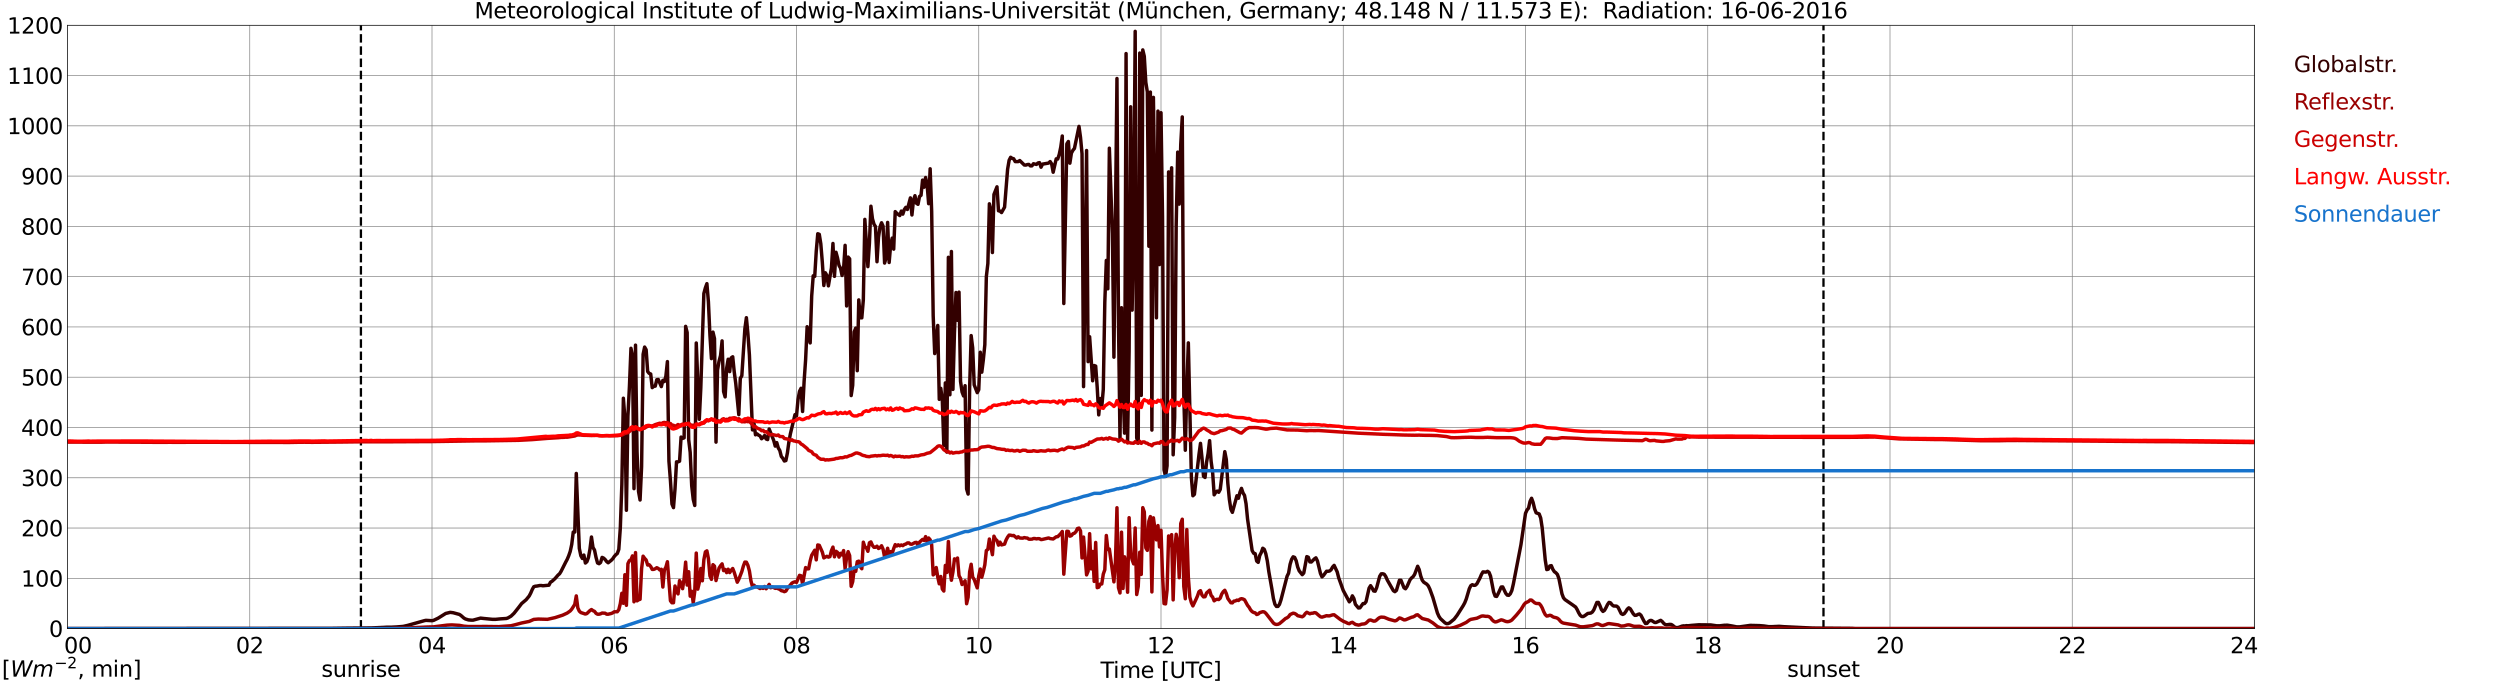 <?xml version="1.0" encoding="utf-8" standalone="no"?>
<!DOCTYPE svg PUBLIC "-//W3C//DTD SVG 1.1//EN"
  "http://www.w3.org/Graphics/SVG/1.1/DTD/svg11.dtd">
<svg xmlns:xlink="http://www.w3.org/1999/xlink" width="1085.4pt" height="296.64pt" viewBox="0 0 1085.4 296.64" xmlns="http://www.w3.org/2000/svg" version="1.1">
 <defs>
  <style type="text/css">*{stroke-linejoin: round; stroke-linecap: butt}</style>
 </defs>
 <g id="figure_1">
  <g id="patch_1">
   <path d="M 0 296.64 
L 1085.4 296.64 
L 1085.4 0 
L 0 0 
z
" style="fill: #ffffff"/>
  </g>
  <g id="axes_1">
   <g id="patch_2">
    <path d="M 29.306 272.909 
L 978.814 272.909 
L 978.814 10.976 
L 29.306 10.976 
z
" style="fill: #ffffff"/>
   </g>
   <g id="patch_3">
    <path d="M 978.814 272.909 
L 978.814 272.909 
L 978.814 10.976 
L 978.814 10.976 
z
" clip-path="url(#p1aee8155f3)" style="fill: #d3d3d3; opacity: 0.25; stroke: #d3d3d3; stroke-linejoin: miter"/>
   </g>
   <g id="matplotlib.axis_1">
    <g id="xtick_1">
     <g id="line2d_1">
      <path d="M 29.306 272.909 
L 29.306 10.976 
" clip-path="url(#p1aee8155f3)" style="fill: none; stroke: #808080; stroke-width: 0.3; stroke-linecap: square"/>
     </g>
     <g id="line2d_2"/>
     <g id="text_1">
      <!--    00 -->
      <g transform="translate(18.733 283.627) scale(0.095 -0.095)">
       <defs>
        <path id="DejaVuSans-20" transform="scale(0.016)"/>
        <path id="DejaVuSans-30" d="M 2034 4250 
Q 1547 4250 1301 3770 
Q 1056 3291 1056 2328 
Q 1056 1369 1301 889 
Q 1547 409 2034 409 
Q 2525 409 2770 889 
Q 3016 1369 3016 2328 
Q 3016 3291 2770 3770 
Q 2525 4250 2034 4250 
z
M 2034 4750 
Q 2819 4750 3233 4129 
Q 3647 3509 3647 2328 
Q 3647 1150 3233 529 
Q 2819 -91 2034 -91 
Q 1250 -91 836 529 
Q 422 1150 422 2328 
Q 422 3509 836 4129 
Q 1250 4750 2034 4750 
z
" transform="scale(0.016)"/>
       </defs>
       <use xlink:href="#DejaVuSans-20"/>
       <use xlink:href="#DejaVuSans-20" transform="translate(31.787 0)"/>
       <use xlink:href="#DejaVuSans-20" transform="translate(63.574 0)"/>
       <use xlink:href="#DejaVuSans-30" transform="translate(95.361 0)"/>
       <use xlink:href="#DejaVuSans-30" transform="translate(158.984 0)"/>
      </g>
     </g>
    </g>
    <g id="xtick_2">
     <g id="line2d_3">
      <path d="M 108.431 272.909 
L 108.431 10.976 
" clip-path="url(#p1aee8155f3)" style="fill: none; stroke: #808080; stroke-width: 0.3; stroke-linecap: square"/>
     </g>
     <g id="line2d_4"/>
     <g id="text_2">
      <!-- 02 -->
      <g transform="translate(102.387 283.627) scale(0.095 -0.095)">
       <defs>
        <path id="DejaVuSans-32" d="M 1228 531 
L 3431 531 
L 3431 0 
L 469 0 
L 469 531 
Q 828 903 1448 1529 
Q 2069 2156 2228 2338 
Q 2531 2678 2651 2914 
Q 2772 3150 2772 3378 
Q 2772 3750 2511 3984 
Q 2250 4219 1831 4219 
Q 1534 4219 1204 4116 
Q 875 4013 500 3803 
L 500 4441 
Q 881 4594 1212 4672 
Q 1544 4750 1819 4750 
Q 2544 4750 2975 4387 
Q 3406 4025 3406 3419 
Q 3406 3131 3298 2873 
Q 3191 2616 2906 2266 
Q 2828 2175 2409 1742 
Q 1991 1309 1228 531 
z
" transform="scale(0.016)"/>
       </defs>
       <use xlink:href="#DejaVuSans-30"/>
       <use xlink:href="#DejaVuSans-32" transform="translate(63.623 0)"/>
      </g>
     </g>
    </g>
    <g id="xtick_3">
     <g id="line2d_5">
      <path d="M 187.557 272.909 
L 187.557 10.976 
" clip-path="url(#p1aee8155f3)" style="fill: none; stroke: #808080; stroke-width: 0.3; stroke-linecap: square"/>
     </g>
     <g id="line2d_6"/>
     <g id="text_3">
      <!-- 04 -->
      <g transform="translate(181.513 283.627) scale(0.095 -0.095)">
       <defs>
        <path id="DejaVuSans-34" d="M 2419 4116 
L 825 1625 
L 2419 1625 
L 2419 4116 
z
M 2253 4666 
L 3047 4666 
L 3047 1625 
L 3713 1625 
L 3713 1100 
L 3047 1100 
L 3047 0 
L 2419 0 
L 2419 1100 
L 313 1100 
L 313 1709 
L 2253 4666 
z
" transform="scale(0.016)"/>
       </defs>
       <use xlink:href="#DejaVuSans-30"/>
       <use xlink:href="#DejaVuSans-34" transform="translate(63.623 0)"/>
      </g>
     </g>
    </g>
    <g id="xtick_4">
     <g id="line2d_7">
      <path d="M 266.683 272.909 
L 266.683 10.976 
" clip-path="url(#p1aee8155f3)" style="fill: none; stroke: #808080; stroke-width: 0.3; stroke-linecap: square"/>
     </g>
     <g id="line2d_8"/>
     <g id="text_4">
      <!-- 06 -->
      <g transform="translate(260.638 283.627) scale(0.095 -0.095)">
       <defs>
        <path id="DejaVuSans-36" d="M 2113 2584 
Q 1688 2584 1439 2293 
Q 1191 2003 1191 1497 
Q 1191 994 1439 701 
Q 1688 409 2113 409 
Q 2538 409 2786 701 
Q 3034 994 3034 1497 
Q 3034 2003 2786 2293 
Q 2538 2584 2113 2584 
z
M 3366 4563 
L 3366 3988 
Q 3128 4100 2886 4159 
Q 2644 4219 2406 4219 
Q 1781 4219 1451 3797 
Q 1122 3375 1075 2522 
Q 1259 2794 1537 2939 
Q 1816 3084 2150 3084 
Q 2853 3084 3261 2657 
Q 3669 2231 3669 1497 
Q 3669 778 3244 343 
Q 2819 -91 2113 -91 
Q 1303 -91 875 529 
Q 447 1150 447 2328 
Q 447 3434 972 4092 
Q 1497 4750 2381 4750 
Q 2619 4750 2861 4703 
Q 3103 4656 3366 4563 
z
" transform="scale(0.016)"/>
       </defs>
       <use xlink:href="#DejaVuSans-30"/>
       <use xlink:href="#DejaVuSans-36" transform="translate(63.623 0)"/>
      </g>
     </g>
    </g>
    <g id="xtick_5">
     <g id="line2d_9">
      <path d="M 345.808 272.909 
L 345.808 10.976 
" clip-path="url(#p1aee8155f3)" style="fill: none; stroke: #808080; stroke-width: 0.3; stroke-linecap: square"/>
     </g>
     <g id="line2d_10"/>
     <g id="text_5">
      <!-- 08 -->
      <g transform="translate(339.764 283.627) scale(0.095 -0.095)">
       <defs>
        <path id="DejaVuSans-38" d="M 2034 2216 
Q 1584 2216 1326 1975 
Q 1069 1734 1069 1313 
Q 1069 891 1326 650 
Q 1584 409 2034 409 
Q 2484 409 2743 651 
Q 3003 894 3003 1313 
Q 3003 1734 2745 1975 
Q 2488 2216 2034 2216 
z
M 1403 2484 
Q 997 2584 770 2862 
Q 544 3141 544 3541 
Q 544 4100 942 4425 
Q 1341 4750 2034 4750 
Q 2731 4750 3128 4425 
Q 3525 4100 3525 3541 
Q 3525 3141 3298 2862 
Q 3072 2584 2669 2484 
Q 3125 2378 3379 2068 
Q 3634 1759 3634 1313 
Q 3634 634 3220 271 
Q 2806 -91 2034 -91 
Q 1263 -91 848 271 
Q 434 634 434 1313 
Q 434 1759 690 2068 
Q 947 2378 1403 2484 
z
M 1172 3481 
Q 1172 3119 1398 2916 
Q 1625 2713 2034 2713 
Q 2441 2713 2670 2916 
Q 2900 3119 2900 3481 
Q 2900 3844 2670 4047 
Q 2441 4250 2034 4250 
Q 1625 4250 1398 4047 
Q 1172 3844 1172 3481 
z
" transform="scale(0.016)"/>
       </defs>
       <use xlink:href="#DejaVuSans-30"/>
       <use xlink:href="#DejaVuSans-38" transform="translate(63.623 0)"/>
      </g>
     </g>
    </g>
    <g id="xtick_6">
     <g id="line2d_11">
      <path d="M 424.934 272.909 
L 424.934 10.976 
" clip-path="url(#p1aee8155f3)" style="fill: none; stroke: #808080; stroke-width: 0.3; stroke-linecap: square"/>
     </g>
     <g id="line2d_12"/>
     <g id="text_6">
      <!-- 10 -->
      <g transform="translate(418.89 283.627) scale(0.095 -0.095)">
       <defs>
        <path id="DejaVuSans-31" d="M 794 531 
L 1825 531 
L 1825 4091 
L 703 3866 
L 703 4441 
L 1819 4666 
L 2450 4666 
L 2450 531 
L 3481 531 
L 3481 0 
L 794 0 
L 794 531 
z
" transform="scale(0.016)"/>
       </defs>
       <use xlink:href="#DejaVuSans-31"/>
       <use xlink:href="#DejaVuSans-30" transform="translate(63.623 0)"/>
      </g>
     </g>
    </g>
    <g id="xtick_7">
     <g id="line2d_13">
      <path d="M 504.06 272.909 
L 504.06 10.976 
" clip-path="url(#p1aee8155f3)" style="fill: none; stroke: #808080; stroke-width: 0.3; stroke-linecap: square"/>
     </g>
     <g id="line2d_14"/>
     <g id="text_7">
      <!-- 12 -->
      <g transform="translate(498.015 283.627) scale(0.095 -0.095)">
       <use xlink:href="#DejaVuSans-31"/>
       <use xlink:href="#DejaVuSans-32" transform="translate(63.623 0)"/>
      </g>
     </g>
    </g>
    <g id="xtick_8">
     <g id="line2d_15">
      <path d="M 583.185 272.909 
L 583.185 10.976 
" clip-path="url(#p1aee8155f3)" style="fill: none; stroke: #808080; stroke-width: 0.3; stroke-linecap: square"/>
     </g>
     <g id="line2d_16"/>
     <g id="text_8">
      <!-- 14 -->
      <g transform="translate(577.141 283.627) scale(0.095 -0.095)">
       <use xlink:href="#DejaVuSans-31"/>
       <use xlink:href="#DejaVuSans-34" transform="translate(63.623 0)"/>
      </g>
     </g>
    </g>
    <g id="xtick_9">
     <g id="line2d_17">
      <path d="M 662.311 272.909 
L 662.311 10.976 
" clip-path="url(#p1aee8155f3)" style="fill: none; stroke: #808080; stroke-width: 0.3; stroke-linecap: square"/>
     </g>
     <g id="line2d_18"/>
     <g id="text_9">
      <!-- 16 -->
      <g transform="translate(656.267 283.627) scale(0.095 -0.095)">
       <use xlink:href="#DejaVuSans-31"/>
       <use xlink:href="#DejaVuSans-36" transform="translate(63.623 0)"/>
      </g>
     </g>
    </g>
    <g id="xtick_10">
     <g id="line2d_19">
      <path d="M 741.437 272.909 
L 741.437 10.976 
" clip-path="url(#p1aee8155f3)" style="fill: none; stroke: #808080; stroke-width: 0.3; stroke-linecap: square"/>
     </g>
     <g id="line2d_20"/>
     <g id="text_10">
      <!-- 18 -->
      <g transform="translate(735.392 283.627) scale(0.095 -0.095)">
       <use xlink:href="#DejaVuSans-31"/>
       <use xlink:href="#DejaVuSans-38" transform="translate(63.623 0)"/>
      </g>
     </g>
    </g>
    <g id="xtick_11">
     <g id="line2d_21">
      <path d="M 820.562 272.909 
L 820.562 10.976 
" clip-path="url(#p1aee8155f3)" style="fill: none; stroke: #808080; stroke-width: 0.3; stroke-linecap: square"/>
     </g>
     <g id="line2d_22"/>
     <g id="text_11">
      <!-- 20 -->
      <g transform="translate(814.518 283.627) scale(0.095 -0.095)">
       <use xlink:href="#DejaVuSans-32"/>
       <use xlink:href="#DejaVuSans-30" transform="translate(63.623 0)"/>
      </g>
     </g>
    </g>
    <g id="xtick_12">
     <g id="line2d_23">
      <path d="M 899.688 272.909 
L 899.688 10.976 
" clip-path="url(#p1aee8155f3)" style="fill: none; stroke: #808080; stroke-width: 0.3; stroke-linecap: square"/>
     </g>
     <g id="line2d_24"/>
     <g id="text_12">
      <!-- 22 -->
      <g transform="translate(893.644 283.627) scale(0.095 -0.095)">
       <use xlink:href="#DejaVuSans-32"/>
       <use xlink:href="#DejaVuSans-32" transform="translate(63.623 0)"/>
      </g>
     </g>
    </g>
    <g id="xtick_13">
     <g id="line2d_25">
      <path d="M 978.814 272.909 
L 978.814 10.976 
" clip-path="url(#p1aee8155f3)" style="fill: none; stroke: #808080; stroke-width: 0.3; stroke-linecap: square"/>
     </g>
     <g id="line2d_26"/>
     <g id="text_13">
      <!-- 24    -->
      <g transform="translate(968.241 283.627) scale(0.095 -0.095)">
       <use xlink:href="#DejaVuSans-32"/>
       <use xlink:href="#DejaVuSans-34" transform="translate(63.623 0)"/>
       <use xlink:href="#DejaVuSans-20" transform="translate(127.246 0)"/>
       <use xlink:href="#DejaVuSans-20" transform="translate(159.033 0)"/>
       <use xlink:href="#DejaVuSans-20" transform="translate(190.82 0)"/>
      </g>
     </g>
    </g>
    <g id="text_14">
     <!-- Time [UTC] -->
     <g transform="translate(477.806 294.322) scale(0.095 -0.095)">
      <defs>
       <path id="DejaVuSans-54" d="M -19 4666 
L 3928 4666 
L 3928 4134 
L 2272 4134 
L 2272 0 
L 1638 0 
L 1638 4134 
L -19 4134 
L -19 4666 
z
" transform="scale(0.016)"/>
       <path id="DejaVuSans-69" d="M 603 3500 
L 1178 3500 
L 1178 0 
L 603 0 
L 603 3500 
z
M 603 4863 
L 1178 4863 
L 1178 4134 
L 603 4134 
L 603 4863 
z
" transform="scale(0.016)"/>
       <path id="DejaVuSans-6d" d="M 3328 2828 
Q 3544 3216 3844 3400 
Q 4144 3584 4550 3584 
Q 5097 3584 5394 3201 
Q 5691 2819 5691 2113 
L 5691 0 
L 5113 0 
L 5113 2094 
Q 5113 2597 4934 2840 
Q 4756 3084 4391 3084 
Q 3944 3084 3684 2787 
Q 3425 2491 3425 1978 
L 3425 0 
L 2847 0 
L 2847 2094 
Q 2847 2600 2669 2842 
Q 2491 3084 2119 3084 
Q 1678 3084 1418 2786 
Q 1159 2488 1159 1978 
L 1159 0 
L 581 0 
L 581 3500 
L 1159 3500 
L 1159 2956 
Q 1356 3278 1631 3431 
Q 1906 3584 2284 3584 
Q 2666 3584 2933 3390 
Q 3200 3197 3328 2828 
z
" transform="scale(0.016)"/>
       <path id="DejaVuSans-65" d="M 3597 1894 
L 3597 1613 
L 953 1613 
Q 991 1019 1311 708 
Q 1631 397 2203 397 
Q 2534 397 2845 478 
Q 3156 559 3463 722 
L 3463 178 
Q 3153 47 2828 -22 
Q 2503 -91 2169 -91 
Q 1331 -91 842 396 
Q 353 884 353 1716 
Q 353 2575 817 3079 
Q 1281 3584 2069 3584 
Q 2775 3584 3186 3129 
Q 3597 2675 3597 1894 
z
M 3022 2063 
Q 3016 2534 2758 2815 
Q 2500 3097 2075 3097 
Q 1594 3097 1305 2825 
Q 1016 2553 972 2059 
L 3022 2063 
z
" transform="scale(0.016)"/>
       <path id="DejaVuSans-5b" d="M 550 4863 
L 1875 4863 
L 1875 4416 
L 1125 4416 
L 1125 -397 
L 1875 -397 
L 1875 -844 
L 550 -844 
L 550 4863 
z
" transform="scale(0.016)"/>
       <path id="DejaVuSans-55" d="M 556 4666 
L 1191 4666 
L 1191 1831 
Q 1191 1081 1462 751 
Q 1734 422 2344 422 
Q 2950 422 3222 751 
Q 3494 1081 3494 1831 
L 3494 4666 
L 4128 4666 
L 4128 1753 
Q 4128 841 3676 375 
Q 3225 -91 2344 -91 
Q 1459 -91 1007 375 
Q 556 841 556 1753 
L 556 4666 
z
" transform="scale(0.016)"/>
       <path id="DejaVuSans-43" d="M 4122 4306 
L 4122 3641 
Q 3803 3938 3442 4084 
Q 3081 4231 2675 4231 
Q 1875 4231 1450 3742 
Q 1025 3253 1025 2328 
Q 1025 1406 1450 917 
Q 1875 428 2675 428 
Q 3081 428 3442 575 
Q 3803 722 4122 1019 
L 4122 359 
Q 3791 134 3420 21 
Q 3050 -91 2638 -91 
Q 1578 -91 968 557 
Q 359 1206 359 2328 
Q 359 3453 968 4101 
Q 1578 4750 2638 4750 
Q 3056 4750 3426 4639 
Q 3797 4528 4122 4306 
z
" transform="scale(0.016)"/>
       <path id="DejaVuSans-5d" d="M 1947 4863 
L 1947 -844 
L 622 -844 
L 622 -397 
L 1369 -397 
L 1369 4416 
L 622 4416 
L 622 4863 
L 1947 4863 
z
" transform="scale(0.016)"/>
      </defs>
      <use xlink:href="#DejaVuSans-54"/>
      <use xlink:href="#DejaVuSans-69" transform="translate(57.959 0)"/>
      <use xlink:href="#DejaVuSans-6d" transform="translate(85.742 0)"/>
      <use xlink:href="#DejaVuSans-65" transform="translate(183.154 0)"/>
      <use xlink:href="#DejaVuSans-20" transform="translate(244.678 0)"/>
      <use xlink:href="#DejaVuSans-5b" transform="translate(276.465 0)"/>
      <use xlink:href="#DejaVuSans-55" transform="translate(315.479 0)"/>
      <use xlink:href="#DejaVuSans-54" transform="translate(388.672 0)"/>
      <use xlink:href="#DejaVuSans-43" transform="translate(443.881 0)"/>
      <use xlink:href="#DejaVuSans-5d" transform="translate(513.705 0)"/>
     </g>
    </g>
   </g>
   <g id="matplotlib.axis_2">
    <g id="ytick_1">
     <g id="line2d_27">
      <path d="M 29.306 272.909 
L 978.814 272.909 
" clip-path="url(#p1aee8155f3)" style="fill: none; stroke: #808080; stroke-width: 0.3; stroke-linecap: square"/>
     </g>
     <g id="line2d_28"/>
     <g id="text_15">
      <!-- 0 -->
      <g transform="translate(21.261 276.518) scale(0.095 -0.095)">
       <use xlink:href="#DejaVuSans-30"/>
      </g>
     </g>
    </g>
    <g id="ytick_2">
     <g id="line2d_29">
      <path d="M 29.306 251.081 
L 978.814 251.081 
" clip-path="url(#p1aee8155f3)" style="fill: none; stroke: #808080; stroke-width: 0.3; stroke-linecap: square"/>
     </g>
     <g id="line2d_30"/>
     <g id="text_16">
      <!-- 100 -->
      <g transform="translate(9.173 254.69) scale(0.095 -0.095)">
       <use xlink:href="#DejaVuSans-31"/>
       <use xlink:href="#DejaVuSans-30" transform="translate(63.623 0)"/>
       <use xlink:href="#DejaVuSans-30" transform="translate(127.246 0)"/>
      </g>
     </g>
    </g>
    <g id="ytick_3">
     <g id="line2d_31">
      <path d="M 29.306 229.253 
L 978.814 229.253 
" clip-path="url(#p1aee8155f3)" style="fill: none; stroke: #808080; stroke-width: 0.3; stroke-linecap: square"/>
     </g>
     <g id="line2d_32"/>
     <g id="text_17">
      <!-- 200 -->
      <g transform="translate(9.173 232.863) scale(0.095 -0.095)">
       <use xlink:href="#DejaVuSans-32"/>
       <use xlink:href="#DejaVuSans-30" transform="translate(63.623 0)"/>
       <use xlink:href="#DejaVuSans-30" transform="translate(127.246 0)"/>
      </g>
     </g>
    </g>
    <g id="ytick_4">
     <g id="line2d_33">
      <path d="M 29.306 207.426 
L 978.814 207.426 
" clip-path="url(#p1aee8155f3)" style="fill: none; stroke: #808080; stroke-width: 0.3; stroke-linecap: square"/>
     </g>
     <g id="line2d_34"/>
     <g id="text_18">
      <!-- 300 -->
      <g transform="translate(9.173 211.035) scale(0.095 -0.095)">
       <defs>
        <path id="DejaVuSans-33" d="M 2597 2516 
Q 3050 2419 3304 2112 
Q 3559 1806 3559 1356 
Q 3559 666 3084 287 
Q 2609 -91 1734 -91 
Q 1441 -91 1130 -33 
Q 819 25 488 141 
L 488 750 
Q 750 597 1062 519 
Q 1375 441 1716 441 
Q 2309 441 2620 675 
Q 2931 909 2931 1356 
Q 2931 1769 2642 2001 
Q 2353 2234 1838 2234 
L 1294 2234 
L 1294 2753 
L 1863 2753 
Q 2328 2753 2575 2939 
Q 2822 3125 2822 3475 
Q 2822 3834 2567 4026 
Q 2313 4219 1838 4219 
Q 1578 4219 1281 4162 
Q 984 4106 628 3988 
L 628 4550 
Q 988 4650 1302 4700 
Q 1616 4750 1894 4750 
Q 2613 4750 3031 4423 
Q 3450 4097 3450 3541 
Q 3450 3153 3228 2886 
Q 3006 2619 2597 2516 
z
" transform="scale(0.016)"/>
       </defs>
       <use xlink:href="#DejaVuSans-33"/>
       <use xlink:href="#DejaVuSans-30" transform="translate(63.623 0)"/>
       <use xlink:href="#DejaVuSans-30" transform="translate(127.246 0)"/>
      </g>
     </g>
    </g>
    <g id="ytick_5">
     <g id="line2d_35">
      <path d="M 29.306 185.598 
L 978.814 185.598 
" clip-path="url(#p1aee8155f3)" style="fill: none; stroke: #808080; stroke-width: 0.3; stroke-linecap: square"/>
     </g>
     <g id="line2d_36"/>
     <g id="text_19">
      <!-- 400 -->
      <g transform="translate(9.173 189.207) scale(0.095 -0.095)">
       <use xlink:href="#DejaVuSans-34"/>
       <use xlink:href="#DejaVuSans-30" transform="translate(63.623 0)"/>
       <use xlink:href="#DejaVuSans-30" transform="translate(127.246 0)"/>
      </g>
     </g>
    </g>
    <g id="ytick_6">
     <g id="line2d_37">
      <path d="M 29.306 163.77 
L 978.814 163.77 
" clip-path="url(#p1aee8155f3)" style="fill: none; stroke: #808080; stroke-width: 0.3; stroke-linecap: square"/>
     </g>
     <g id="line2d_38"/>
     <g id="text_20">
      <!-- 500 -->
      <g transform="translate(9.173 167.379) scale(0.095 -0.095)">
       <defs>
        <path id="DejaVuSans-35" d="M 691 4666 
L 3169 4666 
L 3169 4134 
L 1269 4134 
L 1269 2991 
Q 1406 3038 1543 3061 
Q 1681 3084 1819 3084 
Q 2600 3084 3056 2656 
Q 3513 2228 3513 1497 
Q 3513 744 3044 326 
Q 2575 -91 1722 -91 
Q 1428 -91 1123 -41 
Q 819 9 494 109 
L 494 744 
Q 775 591 1075 516 
Q 1375 441 1709 441 
Q 2250 441 2565 725 
Q 2881 1009 2881 1497 
Q 2881 1984 2565 2268 
Q 2250 2553 1709 2553 
Q 1456 2553 1204 2497 
Q 953 2441 691 2322 
L 691 4666 
z
" transform="scale(0.016)"/>
       </defs>
       <use xlink:href="#DejaVuSans-35"/>
       <use xlink:href="#DejaVuSans-30" transform="translate(63.623 0)"/>
       <use xlink:href="#DejaVuSans-30" transform="translate(127.246 0)"/>
      </g>
     </g>
    </g>
    <g id="ytick_7">
     <g id="line2d_39">
      <path d="M 29.306 141.942 
L 978.814 141.942 
" clip-path="url(#p1aee8155f3)" style="fill: none; stroke: #808080; stroke-width: 0.3; stroke-linecap: square"/>
     </g>
     <g id="line2d_40"/>
     <g id="text_21">
      <!-- 600 -->
      <g transform="translate(9.173 145.551) scale(0.095 -0.095)">
       <use xlink:href="#DejaVuSans-36"/>
       <use xlink:href="#DejaVuSans-30" transform="translate(63.623 0)"/>
       <use xlink:href="#DejaVuSans-30" transform="translate(127.246 0)"/>
      </g>
     </g>
    </g>
    <g id="ytick_8">
     <g id="line2d_41">
      <path d="M 29.306 120.114 
L 978.814 120.114 
" clip-path="url(#p1aee8155f3)" style="fill: none; stroke: #808080; stroke-width: 0.3; stroke-linecap: square"/>
     </g>
     <g id="line2d_42"/>
     <g id="text_22">
      <!-- 700 -->
      <g transform="translate(9.173 123.724) scale(0.095 -0.095)">
       <defs>
        <path id="DejaVuSans-37" d="M 525 4666 
L 3525 4666 
L 3525 4397 
L 1831 0 
L 1172 0 
L 2766 4134 
L 525 4134 
L 525 4666 
z
" transform="scale(0.016)"/>
       </defs>
       <use xlink:href="#DejaVuSans-37"/>
       <use xlink:href="#DejaVuSans-30" transform="translate(63.623 0)"/>
       <use xlink:href="#DejaVuSans-30" transform="translate(127.246 0)"/>
      </g>
     </g>
    </g>
    <g id="ytick_9">
     <g id="line2d_43">
      <path d="M 29.306 98.287 
L 978.814 98.287 
" clip-path="url(#p1aee8155f3)" style="fill: none; stroke: #808080; stroke-width: 0.3; stroke-linecap: square"/>
     </g>
     <g id="line2d_44"/>
     <g id="text_23">
      <!-- 800 -->
      <g transform="translate(9.173 101.896) scale(0.095 -0.095)">
       <use xlink:href="#DejaVuSans-38"/>
       <use xlink:href="#DejaVuSans-30" transform="translate(63.623 0)"/>
       <use xlink:href="#DejaVuSans-30" transform="translate(127.246 0)"/>
      </g>
     </g>
    </g>
    <g id="ytick_10">
     <g id="line2d_45">
      <path d="M 29.306 76.459 
L 978.814 76.459 
" clip-path="url(#p1aee8155f3)" style="fill: none; stroke: #808080; stroke-width: 0.3; stroke-linecap: square"/>
     </g>
     <g id="line2d_46"/>
     <g id="text_24">
      <!-- 900 -->
      <g transform="translate(9.173 80.068) scale(0.095 -0.095)">
       <defs>
        <path id="DejaVuSans-39" d="M 703 97 
L 703 672 
Q 941 559 1184 500 
Q 1428 441 1663 441 
Q 2288 441 2617 861 
Q 2947 1281 2994 2138 
Q 2813 1869 2534 1725 
Q 2256 1581 1919 1581 
Q 1219 1581 811 2004 
Q 403 2428 403 3163 
Q 403 3881 828 4315 
Q 1253 4750 1959 4750 
Q 2769 4750 3195 4129 
Q 3622 3509 3622 2328 
Q 3622 1225 3098 567 
Q 2575 -91 1691 -91 
Q 1453 -91 1209 -44 
Q 966 3 703 97 
z
M 1959 2075 
Q 2384 2075 2632 2365 
Q 2881 2656 2881 3163 
Q 2881 3666 2632 3958 
Q 2384 4250 1959 4250 
Q 1534 4250 1286 3958 
Q 1038 3666 1038 3163 
Q 1038 2656 1286 2365 
Q 1534 2075 1959 2075 
z
" transform="scale(0.016)"/>
       </defs>
       <use xlink:href="#DejaVuSans-39"/>
       <use xlink:href="#DejaVuSans-30" transform="translate(63.623 0)"/>
       <use xlink:href="#DejaVuSans-30" transform="translate(127.246 0)"/>
      </g>
     </g>
    </g>
    <g id="ytick_11">
     <g id="line2d_47">
      <path d="M 29.306 54.631 
L 978.814 54.631 
" clip-path="url(#p1aee8155f3)" style="fill: none; stroke: #808080; stroke-width: 0.3; stroke-linecap: square"/>
     </g>
     <g id="line2d_48"/>
     <g id="text_25">
      <!-- 1000 -->
      <g transform="translate(3.128 58.24) scale(0.095 -0.095)">
       <use xlink:href="#DejaVuSans-31"/>
       <use xlink:href="#DejaVuSans-30" transform="translate(63.623 0)"/>
       <use xlink:href="#DejaVuSans-30" transform="translate(127.246 0)"/>
       <use xlink:href="#DejaVuSans-30" transform="translate(190.869 0)"/>
      </g>
     </g>
    </g>
    <g id="ytick_12">
     <g id="line2d_49">
      <path d="M 29.306 32.803 
L 978.814 32.803 
" clip-path="url(#p1aee8155f3)" style="fill: none; stroke: #808080; stroke-width: 0.3; stroke-linecap: square"/>
     </g>
     <g id="line2d_50"/>
     <g id="text_26">
      <!-- 1100 -->
      <g transform="translate(3.128 36.413) scale(0.095 -0.095)">
       <use xlink:href="#DejaVuSans-31"/>
       <use xlink:href="#DejaVuSans-31" transform="translate(63.623 0)"/>
       <use xlink:href="#DejaVuSans-30" transform="translate(127.246 0)"/>
       <use xlink:href="#DejaVuSans-30" transform="translate(190.869 0)"/>
      </g>
     </g>
    </g>
    <g id="ytick_13">
     <g id="line2d_51">
      <path d="M 29.306 10.976 
L 978.814 10.976 
" clip-path="url(#p1aee8155f3)" style="fill: none; stroke: #808080; stroke-width: 0.3; stroke-linecap: square"/>
     </g>
     <g id="line2d_52"/>
     <g id="text_27">
      <!-- 1200 -->
      <g transform="translate(3.128 14.585) scale(0.095 -0.095)">
       <use xlink:href="#DejaVuSans-31"/>
       <use xlink:href="#DejaVuSans-32" transform="translate(63.623 0)"/>
       <use xlink:href="#DejaVuSans-30" transform="translate(127.246 0)"/>
       <use xlink:href="#DejaVuSans-30" transform="translate(190.869 0)"/>
      </g>
     </g>
    </g>
   </g>
   <g id="line2d_53">
    <path d="M 156.698 272.909 
L 156.698 10.976 
" clip-path="url(#p1aee8155f3)" style="fill: none; stroke-dasharray: 3.7,1.6; stroke-dashoffset: 0; stroke: #000000"/>
   </g>
   <g id="line2d_54">
    <path d="M 791.682 272.909 
L 791.682 10.976 
" clip-path="url(#p1aee8155f3)" style="fill: none; stroke-dasharray: 3.7,1.6; stroke-dashoffset: 0; stroke: #000000"/>
   </g>
   <g id="line2d_55">
    <path d="M 29.306 272.909 
L 144.038 272.815 
L 150.632 272.717 
L 161.182 272.621 
L 166.457 272.389 
L 167.776 272.311 
L 169.754 272.311 
L 172.391 272.175 
L 175.029 271.961 
L 177.007 271.516 
L 184.26 269.464 
L 184.92 269.329 
L 186.238 269.405 
L 187.557 269.484 
L 188.217 269.349 
L 190.195 268.399 
L 193.492 266.345 
L 195.47 265.861 
L 196.788 266.035 
L 199.426 266.753 
L 200.085 267.179 
L 201.404 268.34 
L 202.063 268.729 
L 203.382 269.135 
L 204.701 269.25 
L 205.36 269.25 
L 208.657 268.36 
L 209.976 268.515 
L 213.932 268.901 
L 215.251 268.884 
L 217.229 268.689 
L 219.867 268.515 
L 220.526 268.283 
L 221.845 267.526 
L 223.164 266.269 
L 225.142 263.77 
L 226.461 262.045 
L 228.439 260.36 
L 229.757 258.753 
L 230.417 257.494 
L 231.076 255.944 
L 231.736 254.744 
L 232.395 254.512 
L 233.054 254.453 
L 234.373 254.202 
L 235.033 254.202 
L 235.692 254.318 
L 238.329 254.067 
L 238.989 252.768 
L 239.648 252.382 
L 240.967 251.199 
L 242.286 249.669 
L 242.945 249.108 
L 243.604 248.043 
L 245.583 244.092 
L 246.242 242.872 
L 246.901 241.322 
L 247.561 239.425 
L 248.22 236.382 
L 248.88 231.019 
L 249.539 231 
L 250.198 205.551 
L 251.517 238.087 
L 252.176 241.265 
L 252.836 242.466 
L 253.495 240.992 
L 254.155 244.441 
L 254.814 243.86 
L 255.473 242.057 
L 256.133 238.476 
L 256.792 233.15 
L 257.451 237.701 
L 258.111 238.805 
L 258.77 241.981 
L 259.43 244.421 
L 260.089 244.731 
L 260.748 244.207 
L 261.408 242.001 
L 262.067 242.311 
L 262.726 242.931 
L 263.386 243.801 
L 264.045 244.323 
L 265.364 243.278 
L 266.023 242.601 
L 266.683 241.612 
L 267.342 240.857 
L 268.002 240.316 
L 268.661 238.515 
L 269.32 229.159 
L 269.98 210.353 
L 270.639 172.894 
L 271.298 181.435 
L 271.958 221.548 
L 272.617 180.584 
L 273.277 167.703 
L 273.936 151.221 
L 274.595 154.515 
L 275.255 212.153 
L 275.914 149.846 
L 276.573 196.04 
L 277.233 213.433 
L 277.892 217.073 
L 278.552 202.645 
L 279.211 153.836 
L 279.87 150.68 
L 280.53 151.861 
L 281.189 161.312 
L 281.849 162.107 
L 282.508 162.377 
L 283.167 168.286 
L 283.827 167.723 
L 284.486 167.647 
L 285.145 164.857 
L 285.805 164.761 
L 287.124 167.841 
L 287.783 165.147 
L 288.442 165.652 
L 289.102 163.288 
L 289.761 156.995 
L 290.42 200.205 
L 291.08 208.687 
L 291.739 218.835 
L 292.399 220.385 
L 293.058 212.328 
L 293.717 200.513 
L 294.377 200.532 
L 295.036 200.222 
L 295.696 189.765 
L 296.355 190.345 
L 297.014 190.094 
L 297.674 141.693 
L 298.333 144.385 
L 298.992 190.85 
L 299.652 196.427 
L 300.311 210.914 
L 300.971 216.803 
L 301.63 219.455 
L 302.289 148.918 
L 303.608 182.038 
L 304.267 168.306 
L 305.586 127.418 
L 306.246 124.978 
L 306.905 123.157 
L 307.564 131.041 
L 308.224 145.529 
L 308.883 155.696 
L 309.543 144.19 
L 310.202 146.98 
L 310.861 191.954 
L 311.521 160.636 
L 312.18 156.84 
L 312.839 154.321 
L 313.499 148.006 
L 314.158 170.008 
L 314.818 172.313 
L 315.477 159.917 
L 316.136 155.967 
L 316.796 161.332 
L 317.455 155.386 
L 318.114 154.901 
L 318.774 161.448 
L 319.433 166.466 
L 320.752 180.023 
L 321.411 164.257 
L 322.071 163.133 
L 323.39 142.778 
L 324.049 137.935 
L 324.708 144.83 
L 325.368 154.185 
L 326.686 186.645 
L 327.346 183.703 
L 328.005 188.776 
L 328.665 188.37 
L 329.324 188.931 
L 329.983 189.241 
L 330.643 190.481 
L 331.302 189.92 
L 331.961 189.086 
L 332.621 190.579 
L 333.28 190.85 
L 333.94 186.259 
L 335.918 191.236 
L 336.577 193.676 
L 337.236 192.166 
L 337.896 194.471 
L 338.555 195.595 
L 339.215 198.171 
L 339.874 198.965 
L 340.533 200.146 
L 341.193 199.952 
L 341.852 196.68 
L 342.512 191.799 
L 343.171 188.274 
L 345.149 180.023 
L 345.808 180.604 
L 346.468 173.477 
L 347.127 169.893 
L 347.787 168.576 
L 348.446 178.648 
L 349.105 165.671 
L 349.765 156.141 
L 350.424 141.848 
L 351.083 146.419 
L 351.743 148.879 
L 352.402 128.523 
L 353.062 119.75 
L 353.721 119.981 
L 354.38 109.115 
L 355.04 101.484 
L 355.699 101.738 
L 356.359 105.843 
L 357.018 113.861 
L 357.677 123.952 
L 358.337 118.432 
L 358.996 119.595 
L 359.655 124.107 
L 360.974 116.34 
L 361.634 105.708 
L 362.293 119.981 
L 362.952 109.524 
L 363.612 111.964 
L 364.271 115.256 
L 364.93 116.399 
L 365.59 119.615 
L 366.249 116.766 
L 366.909 106.52 
L 367.568 132.842 
L 368.227 111.615 
L 368.887 112.39 
L 369.546 171.733 
L 370.206 167.278 
L 370.865 144.075 
L 371.524 142.449 
L 372.184 160.945 
L 372.843 130.208 
L 373.502 137.974 
L 374.162 137.994 
L 374.821 130.188 
L 375.481 95.248 
L 376.799 115.76 
L 377.459 105.708 
L 378.118 89.536 
L 378.777 94.938 
L 379.437 97.302 
L 380.096 98.367 
L 380.756 113.629 
L 381.415 102.958 
L 382.074 98.503 
L 382.734 96.722 
L 383.393 98.193 
L 384.053 114.21 
L 384.712 111.964 
L 385.371 96.567 
L 386.031 113.959 
L 386.69 106.328 
L 387.349 103.384 
L 388.009 108.168 
L 388.668 91.878 
L 389.328 92.596 
L 390.646 93.583 
L 391.306 91.647 
L 391.965 92.963 
L 392.624 90.968 
L 393.284 90.018 
L 393.943 90.948 
L 395.262 85.913 
L 395.921 93.332 
L 396.581 87.017 
L 397.24 84.965 
L 397.899 88.257 
L 398.559 88.702 
L 399.218 85.312 
L 399.878 84.791 
L 400.537 78.205 
L 401.196 81.285 
L 401.856 77.081 
L 402.515 80.065 
L 403.175 88.431 
L 403.834 73.285 
L 404.493 91.858 
L 405.153 137.123 
L 405.812 153.507 
L 407.131 141.305 
L 407.79 173.379 
L 408.45 168.614 
L 409.109 173.592 
L 409.768 193.521 
L 410.428 166.252 
L 411.087 196.272 
L 411.746 111.711 
L 412.406 171.384 
L 413.065 109.194 
L 413.725 169.061 
L 414.384 144.424 
L 415.043 126.992 
L 415.703 139.059 
L 416.362 126.837 
L 417.022 165.573 
L 417.681 170.163 
L 418.34 171.907 
L 419 167.452 
L 419.659 212.269 
L 420.318 214.498 
L 420.978 168.227 
L 421.637 145.703 
L 422.297 151.049 
L 422.956 167.086 
L 424.275 170.473 
L 424.934 169.196 
L 425.593 152.926 
L 426.253 161.585 
L 426.912 156.296 
L 427.572 149.674 
L 428.231 120.077 
L 428.89 114.404 
L 429.55 88.488 
L 430.209 91.201 
L 430.869 109.639 
L 431.528 84.441 
L 432.847 81.11 
L 433.506 91.511 
L 434.165 91.627 
L 434.825 92.286 
L 436.144 89.942 
L 437.462 73.479 
L 438.122 69.585 
L 438.781 68.289 
L 439.44 68.754 
L 440.1 68.928 
L 440.759 70.149 
L 442.078 70.166 
L 442.737 69.703 
L 444.716 71.639 
L 445.375 71.679 
L 446.034 71.445 
L 446.694 71.386 
L 447.353 72.026 
L 448.012 72.006 
L 448.672 71.096 
L 449.991 71.386 
L 450.65 70.749 
L 451.309 70.613 
L 451.969 72.589 
L 452.628 71.251 
L 455.266 70.806 
L 455.925 70.149 
L 456.584 71.155 
L 457.244 74.776 
L 458.563 68.965 
L 459.222 69.044 
L 459.881 67.029 
L 460.541 63.853 
L 461.2 59.049 
L 461.859 131.777 
L 463.178 62.478 
L 463.838 61.433 
L 464.497 70.845 
L 465.156 66.488 
L 465.816 65.248 
L 466.475 64.454 
L 468.453 54.867 
L 469.113 59.63 
L 469.772 66.759 
L 470.431 167.858 
L 471.75 65.344 
L 472.409 157.012 
L 473.069 146.205 
L 474.388 165.322 
L 475.047 158.697 
L 475.706 158.95 
L 476.366 168.227 
L 477.025 180.119 
L 477.685 173.032 
L 478.344 176.709 
L 479.003 169.061 
L 479.663 131.157 
L 480.322 113.066 
L 480.981 125.386 
L 481.641 64.338 
L 482.96 101.408 
L 483.619 155.076 
L 484.938 34.085 
L 485.597 139.873 
L 486.256 190.734 
L 486.916 133.597 
L 487.575 169.061 
L 488.235 188.06 
L 488.894 23.258 
L 489.553 191.354 
L 490.213 152.596 
L 490.872 46.363 
L 491.532 134.643 
L 492.191 94.628 
L 492.85 13.612 
L 493.51 190.151 
L 494.169 192.399 
L 494.828 23.025 
L 495.488 171.656 
L 496.147 21.669 
L 496.807 24.459 
L 497.466 35.731 
L 498.125 39.915 
L 498.785 106.909 
L 499.444 39.972 
L 500.103 186.724 
L 500.763 42.277 
L 502.082 137.994 
L 502.741 48.242 
L 503.4 114.869 
L 504.06 48.941 
L 504.719 94.242 
L 505.379 203.981 
L 506.038 206.847 
L 506.697 202.217 
L 507.357 74.641 
L 508.016 90.097 
L 508.675 72.84 
L 509.335 197.455 
L 509.994 181.243 
L 510.654 97.824 
L 511.313 66.041 
L 511.972 88.626 
L 512.632 62.71 
L 513.291 50.761 
L 513.95 171.674 
L 514.61 195.477 
L 515.269 168.131 
L 515.929 148.859 
L 517.247 207.292 
L 517.907 215.233 
L 518.566 214.613 
L 520.544 197.356 
L 521.204 192.495 
L 521.863 198.945 
L 522.522 206.771 
L 523.182 207.292 
L 523.841 200.687 
L 524.501 196.931 
L 525.16 191.314 
L 525.819 200.301 
L 526.479 205.123 
L 527.138 214.827 
L 527.797 213.799 
L 528.457 213.219 
L 529.116 213.723 
L 529.776 212.503 
L 531.754 196.097 
L 532.413 199.487 
L 533.073 209.848 
L 533.732 216.744 
L 534.391 221.103 
L 535.051 222.439 
L 537.029 215.233 
L 537.688 216.318 
L 538.348 213.664 
L 539.007 212.038 
L 539.666 214.013 
L 540.326 215.098 
L 540.985 218.7 
L 541.644 225.383 
L 543.623 239.017 
L 544.282 240.18 
L 544.941 240.372 
L 545.601 243.607 
L 546.26 244.151 
L 546.919 241.187 
L 547.579 239.927 
L 548.238 238.03 
L 548.898 238.495 
L 549.557 240.392 
L 550.216 243.55 
L 550.876 248.217 
L 552.195 255.693 
L 552.854 259.819 
L 553.513 262.335 
L 554.173 263.285 
L 554.832 263.285 
L 555.491 262.394 
L 556.151 260.439 
L 558.788 250.212 
L 559.448 248.857 
L 560.107 245.002 
L 560.766 242.852 
L 561.426 241.747 
L 562.085 242.001 
L 562.745 243.452 
L 563.404 246.183 
L 564.063 247.848 
L 565.382 249.496 
L 566.042 248.778 
L 567.36 241.671 
L 568.02 241.942 
L 568.679 243.956 
L 569.338 243.996 
L 570.657 242.658 
L 571.317 242.193 
L 571.976 243.531 
L 573.295 248.972 
L 573.954 250.444 
L 574.613 249.806 
L 575.932 248.003 
L 576.592 248.023 
L 577.251 247.907 
L 577.91 247.346 
L 578.57 246.163 
L 579.229 245.467 
L 580.548 248.276 
L 581.207 250.852 
L 583.185 256.372 
L 585.823 261.29 
L 586.482 260.458 
L 587.142 258.695 
L 587.801 259.858 
L 588.46 262.375 
L 589.779 263.964 
L 590.439 263.885 
L 591.757 262.065 
L 592.417 262.045 
L 593.076 261.233 
L 594.395 255.364 
L 595.054 254.279 
L 595.714 255.287 
L 596.373 256.564 
L 597.032 256.682 
L 597.692 255.132 
L 599.011 250.193 
L 599.67 249.147 
L 600.329 249.108 
L 600.989 249.322 
L 601.648 250.328 
L 602.307 251.819 
L 604.945 256.448 
L 605.604 256.874 
L 606.264 256.333 
L 607.582 251.917 
L 608.242 251.917 
L 609.561 255.189 
L 610.22 255.615 
L 610.879 254.648 
L 612.198 251.683 
L 612.858 250.909 
L 613.517 250.367 
L 614.176 249.359 
L 615.495 245.853 
L 616.154 247.287 
L 616.814 250.038 
L 617.473 251.878 
L 618.133 252.768 
L 619.451 253.622 
L 620.111 254.377 
L 620.77 255.752 
L 622.089 259.373 
L 624.067 266.133 
L 624.726 267.605 
L 625.386 268.591 
L 627.364 270.414 
L 628.023 270.761 
L 628.683 270.724 
L 629.342 270.451 
L 631.32 268.825 
L 632.639 267.1 
L 635.276 262.918 
L 635.936 261.698 
L 636.595 260.05 
L 637.914 255.597 
L 638.573 254.259 
L 639.233 253.853 
L 639.892 254.143 
L 640.552 254.067 
L 641.211 253.447 
L 642.53 250.968 
L 643.189 249.398 
L 643.848 248.294 
L 645.167 248.392 
L 645.827 248.043 
L 646.486 248.488 
L 647.145 250.153 
L 648.464 257.009 
L 649.123 258.793 
L 649.783 258.948 
L 650.442 257.747 
L 651.761 254.859 
L 652.42 254.822 
L 653.739 257.592 
L 654.399 258.385 
L 655.058 258.463 
L 655.717 257.804 
L 656.377 256.372 
L 657.036 253.543 
L 660.333 236.48 
L 662.311 222.864 
L 662.97 221.413 
L 663.63 220.618 
L 664.289 217.693 
L 664.949 216.338 
L 665.608 218.139 
L 666.267 220.928 
L 666.927 222.633 
L 668.246 223.135 
L 668.905 224.899 
L 669.564 229.216 
L 670.883 243.123 
L 671.542 247.287 
L 672.202 247.113 
L 672.861 245.718 
L 673.521 245.583 
L 674.18 247.172 
L 674.839 248.198 
L 675.499 248.663 
L 676.158 249.398 
L 676.817 251.181 
L 678.136 257.804 
L 678.796 259.548 
L 679.455 260.323 
L 682.752 262.608 
L 684.071 263.556 
L 684.73 264.64 
L 685.389 266.016 
L 686.049 267.12 
L 686.708 267.664 
L 687.368 267.681 
L 688.027 267.314 
L 689.346 266.345 
L 690.664 266.171 
L 691.324 265.725 
L 691.983 264.758 
L 693.302 261.563 
L 693.961 261.543 
L 694.621 262.938 
L 695.28 264.66 
L 695.939 265.455 
L 696.599 264.99 
L 697.258 263.848 
L 697.918 262.473 
L 698.577 261.543 
L 699.236 261.718 
L 699.896 262.608 
L 700.555 263.093 
L 701.874 263.15 
L 702.533 263.711 
L 703.852 266.404 
L 704.511 266.753 
L 705.171 266.443 
L 705.83 265.57 
L 706.49 264.485 
L 707.149 263.905 
L 707.808 264.33 
L 709.127 266.52 
L 709.786 267.159 
L 710.446 267.12 
L 711.105 266.753 
L 711.765 266.559 
L 712.424 267.1 
L 713.743 269.656 
L 714.402 270.704 
L 715.062 270.645 
L 715.721 269.851 
L 716.38 269.386 
L 717.04 269.386 
L 718.358 270.239 
L 719.018 270.239 
L 720.996 269.329 
L 721.655 269.831 
L 722.315 270.626 
L 722.974 271.149 
L 723.633 271.265 
L 724.952 271.071 
L 725.612 271.13 
L 726.271 271.536 
L 726.93 272.136 
L 727.59 272.446 
L 728.249 272.485 
L 728.909 272.35 
L 730.227 271.846 
L 730.887 271.73 
L 731.546 271.75 
L 732.205 271.634 
L 732.865 271.691 
L 734.184 271.536 
L 737.48 271.265 
L 742.756 271.324 
L 745.393 271.71 
L 746.712 271.691 
L 748.69 271.459 
L 750.009 271.44 
L 751.987 271.769 
L 753.965 272.156 
L 755.284 272.156 
L 759.899 271.516 
L 763.856 271.614 
L 765.834 271.769 
L 767.812 272.06 
L 769.131 272.079 
L 772.428 271.924 
L 774.406 272.079 
L 786.934 272.68 
L 791.55 272.736 
L 794.187 272.736 
L 798.803 272.776 
L 801.44 272.795 
L 804.078 272.815 
L 805.397 272.909 
L 978.154 272.909 
L 978.154 272.909 
" clip-path="url(#p1aee8155f3)" style="fill: none; stroke: #330000; stroke-width: 1.5; stroke-linecap: square"/>
   </g>
   <g id="line2d_56">
    <path d="M 29.306 272.909 
L 169.754 272.909 
L 171.073 272.76 
L 176.348 272.662 
L 185.579 272.217 
L 188.217 272.158 
L 194.151 271.403 
L 196.129 271.307 
L 199.426 271.501 
L 201.404 271.868 
L 203.382 272.023 
L 206.679 272.023 
L 210.635 271.985 
L 216.57 272.062 
L 221.845 271.676 
L 223.823 271.191 
L 226.461 270.475 
L 229.757 269.796 
L 231.736 268.925 
L 233.714 268.77 
L 237.011 268.866 
L 237.67 268.886 
L 240.967 268.15 
L 244.264 267.085 
L 246.242 266.175 
L 247.561 265.245 
L 248.22 264.49 
L 249.539 262.416 
L 250.198 258.719 
L 250.858 263.909 
L 251.517 265.341 
L 252.176 265.941 
L 254.155 266.601 
L 254.814 266.367 
L 256.133 265.09 
L 256.792 264.645 
L 257.451 265.129 
L 258.111 265.42 
L 258.77 266.291 
L 259.43 266.66 
L 260.089 266.66 
L 260.748 266.485 
L 261.408 266.155 
L 262.726 266.232 
L 263.386 266.66 
L 264.045 266.66 
L 265.364 266.35 
L 266.023 266.077 
L 266.683 265.612 
L 268.002 265.592 
L 268.661 264.702 
L 269.32 262.049 
L 269.98 257.575 
L 270.639 261.932 
L 271.298 249.518 
L 271.958 262.805 
L 272.617 244.714 
L 273.277 243.378 
L 273.936 243.068 
L 274.595 241.344 
L 275.255 261.275 
L 275.914 239.912 
L 276.573 260.866 
L 277.233 260.401 
L 277.892 260.19 
L 278.552 246.884 
L 279.211 241.479 
L 279.87 242.409 
L 280.53 243.127 
L 281.189 245.314 
L 281.849 245.198 
L 282.508 245.934 
L 283.167 247.213 
L 283.827 247.194 
L 284.486 246.923 
L 285.145 246.478 
L 285.805 246.807 
L 286.464 247.464 
L 287.124 247.154 
L 287.783 254.864 
L 288.442 247.464 
L 289.102 246.244 
L 289.761 243.882 
L 291.08 260.849 
L 291.739 261.7 
L 292.399 261.681 
L 293.058 254.419 
L 293.717 256.878 
L 294.377 257.845 
L 295.036 252.074 
L 295.696 253.353 
L 296.355 255.58 
L 297.014 251.164 
L 297.674 244.057 
L 298.333 254.01 
L 298.992 248.219 
L 299.652 258.834 
L 300.311 256.704 
L 300.971 261.74 
L 301.63 256.761 
L 302.289 240.124 
L 302.949 255.774 
L 303.608 252.908 
L 304.267 246.825 
L 304.927 252.153 
L 305.586 243.048 
L 306.246 239.621 
L 306.905 239.157 
L 307.564 242.527 
L 308.224 250.04 
L 308.883 251.533 
L 309.543 245.159 
L 310.202 245.799 
L 310.861 252.055 
L 312.18 246.652 
L 312.839 245.624 
L 313.499 244.812 
L 314.158 247.735 
L 314.818 247.233 
L 315.477 248.608 
L 316.136 247.135 
L 316.796 248.588 
L 317.455 247.58 
L 318.114 246.825 
L 318.774 248.492 
L 320.093 252.771 
L 320.752 251.533 
L 322.071 248.143 
L 322.73 245.799 
L 323.39 244.037 
L 324.049 244.074 
L 324.708 245.449 
L 325.368 247.89 
L 326.027 252.17 
L 326.686 254.65 
L 327.346 254.069 
L 328.005 254.766 
L 328.665 254.766 
L 329.983 255.521 
L 330.643 255.193 
L 331.302 255.464 
L 331.961 254.63 
L 332.621 255.619 
L 333.28 254.825 
L 333.94 253.72 
L 334.599 255.174 
L 335.258 254.903 
L 335.918 255.095 
L 336.577 255.444 
L 337.236 255.348 
L 338.555 255.89 
L 339.215 256.451 
L 339.874 256.586 
L 340.533 256.878 
L 341.193 256.625 
L 341.852 255.484 
L 343.171 253.954 
L 343.83 253.159 
L 344.49 252.81 
L 345.149 252.598 
L 345.808 252.869 
L 347.127 249.789 
L 347.787 249.983 
L 348.446 253.585 
L 349.765 246.419 
L 350.424 246.98 
L 351.083 246.962 
L 351.743 243.533 
L 352.402 241.073 
L 353.721 238.884 
L 354.38 243.068 
L 355.04 236.598 
L 355.699 236.753 
L 357.018 239.698 
L 357.677 242.217 
L 358.996 241.518 
L 359.655 241.887 
L 360.315 241.673 
L 360.974 239.078 
L 361.634 237.528 
L 362.293 241.752 
L 362.952 239.349 
L 363.612 239.814 
L 364.271 241.868 
L 364.93 240.241 
L 365.59 240.938 
L 366.249 239.039 
L 366.909 246.923 
L 367.568 242.042 
L 368.227 239.504 
L 368.887 241.208 
L 369.546 254.573 
L 370.206 252.539 
L 370.865 247.078 
L 371.524 248.045 
L 372.184 243.863 
L 372.843 243.629 
L 373.502 245.993 
L 374.162 246.923 
L 374.821 235.398 
L 375.481 237.471 
L 376.14 237.801 
L 376.799 239.349 
L 377.459 235.671 
L 378.118 235.282 
L 378.777 236.793 
L 379.437 237.607 
L 380.096 237.607 
L 380.756 237.142 
L 381.415 238.128 
L 382.074 237.781 
L 382.734 236.948 
L 383.393 238.438 
L 384.053 241.828 
L 384.712 240.396 
L 385.371 238.032 
L 386.031 241.189 
L 386.69 239.504 
L 387.349 240.278 
L 388.009 238.148 
L 388.668 236.463 
L 389.328 237.063 
L 389.987 236.542 
L 390.646 236.967 
L 391.306 236.598 
L 391.965 236.891 
L 392.624 236.406 
L 393.284 236.212 
L 393.943 235.727 
L 394.603 235.708 
L 395.262 236.251 
L 395.921 236.271 
L 397.24 235.553 
L 397.899 235.476 
L 398.559 236.832 
L 399.218 235.378 
L 400.537 234.197 
L 401.196 234.643 
L 401.856 232.977 
L 402.515 235.223 
L 403.175 233.577 
L 403.834 234.333 
L 404.493 236.561 
L 405.153 249.595 
L 405.812 248.975 
L 406.471 246.399 
L 407.131 250.524 
L 407.79 253.469 
L 408.45 250.293 
L 409.109 255.715 
L 409.768 256.606 
L 410.428 245.489 
L 411.087 248.529 
L 411.746 235.107 
L 412.406 247.233 
L 413.065 251.919 
L 413.725 248.318 
L 414.384 242.642 
L 415.043 243.107 
L 415.703 242.274 
L 416.362 249.924 
L 417.022 251.144 
L 417.681 253.779 
L 418.34 253.179 
L 419 252.153 
L 419.659 262.106 
L 420.318 259.299 
L 420.978 248.298 
L 421.637 244.985 
L 422.297 250.564 
L 422.956 251.59 
L 424.275 255.23 
L 424.934 250.079 
L 425.593 247.039 
L 426.253 250.603 
L 426.912 248.163 
L 427.572 245.238 
L 428.231 239.039 
L 428.89 238.517 
L 429.55 234.023 
L 430.869 240.822 
L 431.528 232.802 
L 432.187 234.121 
L 432.847 234.682 
L 433.506 236.677 
L 434.165 235.378 
L 434.825 236.581 
L 436.144 236.232 
L 436.803 234.431 
L 437.462 233.191 
L 438.122 232.318 
L 438.781 232.357 
L 439.44 232.551 
L 440.1 232.473 
L 441.419 233.577 
L 442.078 233.056 
L 442.737 233.577 
L 444.056 233.656 
L 444.716 233.385 
L 445.375 233.558 
L 446.034 233.597 
L 446.694 234.101 
L 448.012 234.082 
L 448.672 233.811 
L 449.331 233.811 
L 449.991 233.966 
L 450.65 233.848 
L 451.309 233.887 
L 451.969 234.276 
L 452.628 234.178 
L 455.266 233.558 
L 455.925 233.831 
L 457.244 234.003 
L 458.563 233.056 
L 459.222 232.997 
L 460.541 231.681 
L 461.2 230.751 
L 461.859 249.285 
L 463.178 230.652 
L 463.838 230.731 
L 464.497 232.783 
L 465.156 232.551 
L 465.816 231.718 
L 466.475 231.506 
L 467.134 230.827 
L 467.794 229.472 
L 468.453 229.277 
L 469.113 230.48 
L 469.772 242.236 
L 470.431 233.171 
L 471.75 249.595 
L 472.409 247.988 
L 473.069 231.7 
L 473.728 246.98 
L 474.388 239.427 
L 475.047 252.423 
L 475.706 235.516 
L 476.366 255.134 
L 477.025 254.921 
L 477.685 253.585 
L 478.344 253.528 
L 479.003 249.248 
L 479.663 247.368 
L 480.322 232.493 
L 480.981 238.574 
L 481.641 238.362 
L 483.619 252.618 
L 484.278 243.978 
L 484.938 220.446 
L 485.597 255.154 
L 486.256 257.439 
L 486.916 231.041 
L 487.575 255.484 
L 488.235 241.752 
L 488.894 245.489 
L 489.553 257.13 
L 490.213 224.765 
L 490.872 240.067 
L 491.532 243.029 
L 492.191 244.812 
L 492.85 229.24 
L 493.51 258.116 
L 494.169 254.63 
L 494.828 239.757 
L 495.488 249.383 
L 496.147 220.409 
L 496.807 222.266 
L 497.466 237.877 
L 498.125 238.943 
L 498.785 226.315 
L 499.444 224.281 
L 500.103 256.994 
L 500.763 224.824 
L 502.082 234.392 
L 502.741 228.175 
L 503.4 237.471 
L 504.06 230.227 
L 504.719 249.673 
L 505.379 262.049 
L 506.038 262.185 
L 506.697 256.141 
L 507.357 232.687 
L 508.016 236.891 
L 508.675 232.126 
L 509.335 260.441 
L 509.994 239.137 
L 510.654 231.971 
L 511.313 235.651 
L 511.972 250.815 
L 512.632 227.302 
L 513.291 225.425 
L 513.95 254.611 
L 514.61 259.956 
L 515.269 229.917 
L 515.929 250.66 
L 516.588 259.299 
L 517.247 261.661 
L 517.907 263.056 
L 519.226 260.286 
L 519.885 258.795 
L 520.544 256.878 
L 521.204 256.451 
L 521.863 258.369 
L 522.522 259.144 
L 523.182 259.066 
L 523.841 257.439 
L 525.16 256.259 
L 525.819 258.505 
L 526.479 259.24 
L 527.138 260.849 
L 527.797 260.364 
L 528.457 260.17 
L 529.116 260.305 
L 529.776 259.705 
L 530.435 257.904 
L 531.094 256.878 
L 531.754 256.278 
L 532.413 257.69 
L 533.073 259.841 
L 534.391 261.681 
L 535.051 261.74 
L 535.71 260.984 
L 536.369 260.906 
L 537.029 260.539 
L 537.688 260.711 
L 538.348 260.131 
L 539.007 259.919 
L 539.666 260.074 
L 540.326 260.401 
L 541.644 262.824 
L 542.304 263.636 
L 542.963 264.8 
L 543.623 265.535 
L 544.282 265.922 
L 544.941 266.057 
L 545.601 266.795 
L 546.26 266.581 
L 546.919 265.981 
L 548.238 265.575 
L 548.898 265.69 
L 549.557 266.232 
L 552.195 269.622 
L 552.854 270.492 
L 553.513 270.957 
L 554.173 271.112 
L 554.832 271.036 
L 555.491 270.765 
L 556.81 269.661 
L 558.129 268.517 
L 558.788 268.227 
L 559.448 267.725 
L 560.107 266.812 
L 561.426 266.212 
L 562.085 266.35 
L 562.745 266.716 
L 563.404 267.317 
L 565.382 267.781 
L 566.042 267.356 
L 566.701 266.406 
L 567.36 265.826 
L 568.679 266.485 
L 569.338 266.251 
L 569.998 266.232 
L 570.657 265.981 
L 571.317 266.096 
L 572.635 267.24 
L 573.295 267.781 
L 573.954 267.936 
L 575.273 267.53 
L 575.932 267.297 
L 576.592 267.395 
L 577.251 267.375 
L 578.57 266.95 
L 579.229 266.911 
L 581.867 268.925 
L 583.185 269.718 
L 584.504 270.281 
L 585.164 270.647 
L 585.823 270.783 
L 586.482 270.377 
L 587.142 270.183 
L 588.46 271.093 
L 589.779 271.385 
L 590.439 271.267 
L 591.098 270.997 
L 592.417 270.842 
L 593.076 270.532 
L 594.395 269.272 
L 595.054 269.176 
L 596.373 269.68 
L 597.032 269.622 
L 597.692 269.157 
L 598.351 268.537 
L 599.011 268.111 
L 599.67 267.917 
L 600.989 268.015 
L 602.967 268.847 
L 605.604 269.563 
L 606.264 269.371 
L 607.582 268.286 
L 608.242 268.46 
L 609.561 269.137 
L 610.22 269.08 
L 612.858 267.976 
L 613.517 267.84 
L 614.176 267.511 
L 614.836 267.026 
L 615.495 266.911 
L 617.473 268.537 
L 620.111 269.196 
L 622.089 270.436 
L 624.067 272.023 
L 625.386 272.566 
L 627.364 272.896 
L 628.023 272.669 
L 628.683 272.682 
L 629.342 272.817 
L 631.32 272.431 
L 633.958 271.501 
L 636.595 270.222 
L 637.914 269.235 
L 638.573 268.906 
L 641.211 268.401 
L 643.189 267.491 
L 643.848 267.415 
L 645.167 267.607 
L 645.827 267.57 
L 646.486 267.742 
L 647.145 268.227 
L 647.805 269.1 
L 648.464 269.7 
L 649.123 270.028 
L 649.783 269.931 
L 651.761 269.1 
L 652.42 269.255 
L 653.739 269.796 
L 654.399 269.912 
L 655.058 269.835 
L 655.717 269.602 
L 656.377 269.196 
L 658.355 267.066 
L 660.333 264.664 
L 661.652 262.495 
L 662.311 261.74 
L 663.63 261.12 
L 664.289 260.5 
L 664.949 260.539 
L 666.267 261.681 
L 666.927 261.991 
L 668.246 262.049 
L 668.905 262.765 
L 669.564 263.927 
L 670.224 265.555 
L 670.883 266.832 
L 671.542 267.472 
L 672.202 267.356 
L 672.861 267.105 
L 673.521 267.297 
L 674.18 267.781 
L 674.839 268.032 
L 675.499 268.15 
L 676.158 268.401 
L 676.817 268.906 
L 677.477 269.718 
L 678.136 270.261 
L 678.796 270.532 
L 681.433 270.977 
L 684.071 271.403 
L 686.049 272.101 
L 687.368 272.14 
L 691.324 271.617 
L 691.983 271.385 
L 692.643 271.036 
L 693.302 270.842 
L 693.961 270.901 
L 695.28 271.521 
L 695.939 271.577 
L 697.258 271.132 
L 697.918 270.842 
L 698.577 270.726 
L 702.533 271.307 
L 703.852 271.831 
L 705.171 271.713 
L 706.49 271.326 
L 707.149 271.267 
L 707.808 271.403 
L 709.127 271.85 
L 709.786 271.946 
L 711.765 271.887 
L 712.424 272.042 
L 713.743 272.586 
L 714.402 272.76 
L 717.04 272.507 
L 718.358 272.643 
L 721.655 272.623 
L 722.315 272.76 
L 723.633 272.778 
L 725.612 272.623 
L 726.93 272.662 
L 727.59 272.909 
L 728.909 272.909 
L 729.568 272.643 
L 731.546 272.488 
L 734.184 272.431 
L 746.052 272.701 
L 751.327 272.643 
L 754.624 272.856 
L 758.581 272.662 
L 759.899 272.586 
L 763.196 272.662 
L 767.812 272.76 
L 771.109 272.741 
L 772.428 272.721 
L 782.318 272.909 
L 978.154 272.909 
L 978.154 272.909 
" clip-path="url(#p1aee8155f3)" style="fill: none; stroke: #990000; stroke-width: 1.5; stroke-linecap: square"/>
   </g>
   <g id="line2d_57">
    <path d="M 29.306 191.958 
L 43.812 191.993 
L 46.45 191.915 
L 68.869 192.048 
L 73.484 192.03 
L 75.462 192.035 
L 93.266 192.026 
L 115.025 192.078 
L 117.003 192.07 
L 125.575 192.098 
L 129.532 192.022 
L 132.169 192 
L 135.466 192.037 
L 147.994 191.928 
L 157.226 191.81 
L 168.435 191.812 
L 187.557 191.714 
L 207.339 191.402 
L 209.976 191.417 
L 225.142 191.175 
L 231.076 190.863 
L 237.67 190.328 
L 242.286 190.044 
L 243.604 189.915 
L 244.923 189.88 
L 245.583 189.793 
L 246.242 189.826 
L 249.539 189.298 
L 250.198 188.992 
L 250.858 188.841 
L 252.176 188.865 
L 253.495 189.007 
L 254.814 189.02 
L 256.792 189.088 
L 258.77 189.04 
L 259.43 189.044 
L 260.089 189.167 
L 262.067 189.184 
L 266.683 189.212 
L 268.002 189.173 
L 269.98 188.902 
L 271.298 188.187 
L 272.617 187.846 
L 274.595 186.307 
L 275.255 186.449 
L 275.914 186.063 
L 276.573 186.021 
L 277.892 186.384 
L 278.552 186.316 
L 279.87 185.882 
L 280.53 185.423 
L 281.849 184.843 
L 283.167 184.965 
L 284.486 184.345 
L 286.464 183.721 
L 287.124 183.978 
L 287.783 183.533 
L 288.442 183.393 
L 289.102 183.561 
L 289.761 183.454 
L 290.42 183.825 
L 291.08 183.876 
L 291.739 184.594 
L 292.399 184.629 
L 293.058 185.078 
L 293.717 184.77 
L 294.377 184.314 
L 295.036 184.633 
L 295.696 184.434 
L 296.355 184.107 
L 297.674 184.325 
L 298.333 183.928 
L 298.992 183.734 
L 300.311 184.814 
L 300.971 184.559 
L 301.63 184.864 
L 302.289 184.044 
L 303.608 184.26 
L 304.267 183.729 
L 304.927 183.496 
L 305.586 183.694 
L 306.246 183.007 
L 306.905 182.551 
L 307.564 182.725 
L 308.883 181.87 
L 309.543 182.402 
L 310.202 181.983 
L 310.861 182.987 
L 311.521 182.682 
L 312.18 182.741 
L 312.839 183.024 
L 313.499 182.07 
L 314.158 181.8 
L 314.818 182.267 
L 315.477 182.035 
L 316.136 182.158 
L 316.796 181.59 
L 317.455 181.601 
L 318.774 181.37 
L 319.433 181.523 
L 320.093 182.075 
L 320.752 181.787 
L 321.411 182.273 
L 322.071 183.14 
L 322.73 183.077 
L 323.39 183.155 
L 324.049 182.898 
L 324.708 183.114 
L 325.368 182.909 
L 326.027 183.683 
L 326.686 184.279 
L 327.346 185.36 
L 328.005 185.238 
L 328.665 185.814 
L 329.983 186.388 
L 330.643 186.995 
L 331.302 186.842 
L 331.961 187.545 
L 332.621 187.42 
L 333.28 187.87 
L 333.94 188.597 
L 334.599 188.774 
L 335.258 188.634 
L 337.236 189.105 
L 337.896 188.839 
L 338.555 189.52 
L 339.874 189.568 
L 340.533 190.367 
L 342.512 190.725 
L 343.171 191.269 
L 343.83 190.939 
L 344.49 191.415 
L 345.149 191.496 
L 345.808 191.74 
L 346.468 191.738 
L 347.127 191.967 
L 347.787 192.781 
L 348.446 193.111 
L 350.424 194.75 
L 351.083 195.54 
L 352.402 196.123 
L 353.062 197.075 
L 353.721 197.45 
L 354.38 197.636 
L 355.04 198.533 
L 356.359 199.386 
L 357.677 199.406 
L 358.337 199.749 
L 358.996 199.598 
L 359.655 199.69 
L 362.293 199.321 
L 362.952 199.044 
L 363.612 199.013 
L 364.93 198.697 
L 365.59 198.745 
L 366.249 198.607 
L 366.909 198.312 
L 367.568 198.415 
L 368.887 197.819 
L 369.546 197.71 
L 371.524 196.695 
L 372.184 196.675 
L 373.502 197.088 
L 374.162 197.509 
L 374.821 197.754 
L 375.481 197.869 
L 376.14 198.138 
L 377.459 198.284 
L 378.118 198.059 
L 379.437 197.902 
L 380.096 197.795 
L 380.756 197.963 
L 381.415 197.795 
L 382.074 197.847 
L 383.393 197.62 
L 384.712 197.732 
L 385.371 197.614 
L 386.031 197.992 
L 386.69 197.741 
L 387.349 197.989 
L 388.009 198.365 
L 388.668 197.994 
L 389.328 198.175 
L 390.646 198.055 
L 391.306 198.308 
L 391.965 198.221 
L 392.624 198.485 
L 393.284 198.299 
L 394.603 198.391 
L 395.262 198.286 
L 395.921 198.059 
L 396.581 198.147 
L 397.24 197.92 
L 398.559 197.928 
L 399.878 197.498 
L 401.196 197.326 
L 402.515 196.789 
L 403.834 196.516 
L 406.471 194.399 
L 407.131 193.737 
L 407.79 193.55 
L 408.45 193.713 
L 409.109 194.362 
L 409.768 195.239 
L 411.087 196.125 
L 411.746 196.042 
L 412.406 196.656 
L 413.065 196.304 
L 413.725 196.734 
L 415.043 196.433 
L 416.362 196.475 
L 417.022 196.267 
L 417.681 196.202 
L 418.34 195.87 
L 419 195.697 
L 419.659 195.778 
L 420.318 195.741 
L 421.637 195.363 
L 422.297 195.383 
L 422.956 195.263 
L 424.275 195.224 
L 424.934 194.94 
L 425.593 194.331 
L 426.253 194.089 
L 427.572 193.967 
L 428.89 193.75 
L 429.55 193.798 
L 430.869 194.266 
L 431.528 194.274 
L 432.847 194.765 
L 434.165 194.899 
L 434.825 195.06 
L 436.144 195.121 
L 436.803 195.536 
L 437.462 195.359 
L 438.122 195.56 
L 438.781 195.615 
L 439.44 195.49 
L 440.1 195.767 
L 440.759 195.776 
L 441.419 195.562 
L 442.078 195.591 
L 442.737 195.962 
L 444.056 195.453 
L 445.375 195.514 
L 446.034 195.931 
L 448.012 195.903 
L 448.672 195.654 
L 449.991 195.918 
L 450.65 195.946 
L 451.969 195.673 
L 452.628 195.785 
L 453.947 195.85 
L 454.606 195.523 
L 455.266 195.385 
L 455.925 195.676 
L 457.244 195.516 
L 457.903 195.492 
L 459.222 195.754 
L 459.881 195.361 
L 461.2 194.914 
L 461.859 195.246 
L 463.178 194.397 
L 463.838 194.141 
L 465.816 194.32 
L 466.475 194.676 
L 467.134 194.246 
L 469.113 194.021 
L 469.772 193.609 
L 470.431 193.65 
L 471.75 192.956 
L 472.409 192.982 
L 473.069 191.917 
L 473.728 192.057 
L 476.366 190.612 
L 477.685 190.544 
L 478.344 190.321 
L 479.003 190.695 
L 480.322 190.28 
L 480.981 190.662 
L 481.641 190.046 
L 482.96 190.579 
L 484.278 190.71 
L 484.938 190.865 
L 485.597 191.548 
L 486.916 190.679 
L 488.235 191.865 
L 488.894 191.561 
L 489.553 192.338 
L 490.213 192.1 
L 490.872 192.343 
L 492.191 192.443 
L 492.85 191.758 
L 493.51 192.26 
L 494.169 192.31 
L 494.828 191.596 
L 495.488 192.484 
L 496.147 191.878 
L 496.807 191.854 
L 497.466 192.325 
L 498.125 192.441 
L 498.785 192.962 
L 499.444 193.05 
L 500.103 193.523 
L 500.763 192.714 
L 502.741 192.275 
L 503.4 192.434 
L 504.06 191.701 
L 504.719 191.777 
L 505.379 192.86 
L 506.038 192.919 
L 506.697 192.786 
L 507.357 191.764 
L 508.016 191.572 
L 508.675 191.033 
L 509.335 191.555 
L 511.313 191.177 
L 511.972 191.738 
L 513.291 190.238 
L 513.95 190.609 
L 514.61 190.756 
L 515.269 190.472 
L 515.929 190.753 
L 516.588 191.273 
L 517.247 191.127 
L 517.907 190.633 
L 520.544 187.093 
L 521.204 186.774 
L 521.863 186.205 
L 522.522 185.871 
L 523.182 186.087 
L 523.841 186.617 
L 525.16 187.366 
L 525.819 187.905 
L 527.138 188.28 
L 529.116 187.575 
L 529.776 187.032 
L 530.435 187.006 
L 532.413 186.436 
L 533.073 185.886 
L 534.391 185.825 
L 535.051 186.283 
L 535.71 186.427 
L 538.348 187.879 
L 539.007 188.029 
L 540.326 186.881 
L 540.985 186.307 
L 542.304 185.646 
L 544.941 185.626 
L 546.26 185.698 
L 549.557 186.327 
L 550.216 186.294 
L 551.535 186.026 
L 554.173 185.875 
L 558.788 186.659 
L 563.404 186.722 
L 564.723 186.827 
L 567.36 187.001 
L 568.679 186.918 
L 570.657 186.947 
L 572.635 186.923 
L 589.779 188.069 
L 600.989 188.573 
L 602.967 188.627 
L 607.582 188.8 
L 608.901 188.861 
L 614.176 188.964 
L 616.154 188.922 
L 618.133 188.99 
L 620.77 189.012 
L 624.067 189.114 
L 628.023 189.538 
L 630.001 190.005 
L 631.32 190.04 
L 633.298 189.992 
L 635.276 189.898 
L 638.573 189.826 
L 640.552 189.922 
L 643.848 189.931 
L 645.827 189.85 
L 649.783 190.022 
L 655.717 190.007 
L 657.036 190.144 
L 657.695 190.295 
L 658.355 190.612 
L 659.674 191.583 
L 660.992 192.203 
L 661.652 192.371 
L 662.311 192.384 
L 663.63 192.124 
L 664.289 192.218 
L 664.949 192.655 
L 666.267 192.897 
L 668.905 192.886 
L 669.564 192.146 
L 670.883 190.376 
L 671.542 190.105 
L 672.861 190.171 
L 674.18 190.378 
L 676.158 190.391 
L 678.136 190.029 
L 685.389 190.332 
L 688.686 190.638 
L 701.874 191.057 
L 713.083 191.325 
L 714.402 190.697 
L 715.062 190.826 
L 715.721 191.192 
L 716.38 191.343 
L 717.699 191.234 
L 718.358 191.194 
L 719.018 191.406 
L 721.655 191.657 
L 722.315 191.646 
L 722.974 191.5 
L 724.952 191.325 
L 727.59 190.544 
L 728.249 190.664 
L 730.227 190.629 
L 730.887 190.352 
L 731.546 190.332 
L 732.205 189.649 
L 732.865 189.629 
L 733.524 189.811 
L 734.184 189.684 
L 737.48 189.782 
L 742.756 189.8 
L 798.803 189.885 
L 805.397 189.85 
L 808.694 189.806 
L 813.969 189.741 
L 821.881 190.352 
L 824.519 190.553 
L 839.684 190.819 
L 842.981 190.828 
L 860.125 191.356 
L 868.038 191.347 
L 871.335 191.271 
L 873.313 191.26 
L 875.95 191.249 
L 935.954 191.747 
L 943.867 191.777 
L 978.154 192.137 
L 978.154 192.137 
" clip-path="url(#p1aee8155f3)" style="fill: none; stroke: #cc0000; stroke-width: 1.5; stroke-linecap: square"/>
   </g>
   <g id="line2d_58">
    <path d="M 29.306 191.474 
L 31.284 191.476 
L 32.603 191.559 
L 34.581 191.57 
L 36.559 191.559 
L 38.537 191.472 
L 39.197 191.55 
L 41.175 191.507 
L 62.275 191.45 
L 66.231 191.504 
L 101.178 191.718 
L 103.156 191.707 
L 111.728 191.611 
L 116.344 191.559 
L 124.916 191.576 
L 128.213 191.48 
L 134.147 191.461 
L 135.466 191.533 
L 140.741 191.415 
L 142.06 191.487 
L 159.204 191.223 
L 159.863 191.321 
L 161.182 191.188 
L 161.841 191.325 
L 163.819 191.245 
L 165.798 191.28 
L 188.217 191.179 
L 192.173 191.105 
L 194.81 190.989 
L 195.47 190.898 
L 197.448 190.922 
L 198.767 190.843 
L 203.382 190.906 
L 216.57 190.826 
L 219.207 190.764 
L 224.482 190.594 
L 237.011 189.424 
L 237.67 189.533 
L 240.308 189.4 
L 240.967 189.426 
L 242.286 189.23 
L 246.901 188.994 
L 247.561 188.854 
L 248.22 188.861 
L 249.539 188.464 
L 250.198 187.964 
L 250.858 187.931 
L 252.836 188.75 
L 256.792 188.933 
L 259.43 188.985 
L 261.408 189.226 
L 263.386 189.071 
L 264.705 189.151 
L 269.32 188.835 
L 269.98 188.381 
L 270.639 187.761 
L 271.298 187.431 
L 271.958 187.573 
L 272.617 187.13 
L 273.936 185.611 
L 274.595 185.281 
L 275.255 186.274 
L 275.914 185.268 
L 276.573 185.655 
L 277.233 186.294 
L 277.892 186.615 
L 280.53 184.88 
L 281.189 184.716 
L 281.849 184.688 
L 283.167 185.39 
L 283.827 184.987 
L 284.486 184.925 
L 285.145 184.679 
L 285.805 184.229 
L 287.124 184.423 
L 288.442 184.109 
L 289.102 184.55 
L 289.761 184.074 
L 291.08 185.386 
L 291.739 186.087 
L 292.399 186.255 
L 293.717 185.853 
L 296.355 184.417 
L 297.014 184.539 
L 297.674 183.996 
L 298.992 184.218 
L 299.652 184.928 
L 300.311 185.454 
L 300.971 185.545 
L 301.63 185.504 
L 302.289 184.277 
L 303.608 184.454 
L 304.267 184.059 
L 304.927 183.882 
L 306.246 182.677 
L 306.905 182.204 
L 307.564 182.513 
L 308.883 182.044 
L 309.543 182.169 
L 310.202 182.566 
L 310.861 183.334 
L 311.521 183.144 
L 312.18 183.129 
L 312.839 183.258 
L 314.158 182.07 
L 314.818 182.751 
L 316.136 182.662 
L 317.455 182.066 
L 318.114 181.723 
L 318.774 182.066 
L 319.433 182.007 
L 320.093 182.326 
L 320.752 182.773 
L 321.411 182.642 
L 322.071 182.734 
L 323.39 181.817 
L 324.049 181.852 
L 324.708 181.544 
L 325.368 181.726 
L 327.346 182.765 
L 328.005 182.778 
L 328.665 183.064 
L 331.302 183.122 
L 331.961 183.4 
L 332.621 183.374 
L 333.28 183.201 
L 333.94 183.542 
L 335.258 183.192 
L 337.236 183.315 
L 337.896 182.952 
L 338.555 183.343 
L 339.215 183.461 
L 339.874 183.428 
L 340.533 183.666 
L 341.193 183.382 
L 341.852 183.365 
L 343.83 182.806 
L 344.49 182.874 
L 345.808 182.328 
L 346.468 181.88 
L 347.127 181.645 
L 347.787 182.014 
L 348.446 182.206 
L 349.105 182.005 
L 350.424 181.328 
L 351.083 181.461 
L 352.402 180.261 
L 353.721 180.464 
L 355.04 179.785 
L 355.699 179.615 
L 356.359 179.573 
L 357.018 179.03 
L 357.677 178.72 
L 358.337 179.586 
L 358.996 179.687 
L 359.655 179.508 
L 360.315 179.479 
L 360.974 179.578 
L 361.634 179.359 
L 362.293 179.294 
L 362.952 178.901 
L 363.612 179.8 
L 364.93 179.076 
L 365.59 179.473 
L 366.249 179.451 
L 366.909 179.021 
L 367.568 179.551 
L 368.227 179.261 
L 368.887 178.781 
L 369.546 179.833 
L 370.206 180.379 
L 370.865 180.599 
L 372.184 180.58 
L 372.843 180.108 
L 374.162 179.981 
L 374.821 178.91 
L 376.14 178.305 
L 376.799 178.587 
L 377.459 178.491 
L 378.118 177.86 
L 378.777 177.666 
L 379.437 177.799 
L 380.096 177.303 
L 380.756 177.956 
L 381.415 177.419 
L 382.074 177.879 
L 382.734 177.445 
L 384.053 177.253 
L 384.712 177.919 
L 385.371 177.53 
L 386.031 177.945 
L 386.69 177.094 
L 387.349 178.137 
L 388.009 177.932 
L 388.668 177.465 
L 389.328 177.238 
L 389.987 177.731 
L 390.646 177.098 
L 391.306 177.447 
L 391.965 177.535 
L 392.624 178.342 
L 394.603 178.209 
L 395.262 177.951 
L 395.921 177.471 
L 396.581 177.674 
L 397.24 177.081 
L 397.899 177.179 
L 399.878 177.724 
L 400.537 177.698 
L 401.196 177.783 
L 401.856 177.094 
L 402.515 177.207 
L 403.175 177.076 
L 403.834 177.303 
L 404.493 177.26 
L 405.153 178.117 
L 405.812 178.399 
L 407.131 178.67 
L 407.79 179.276 
L 409.109 179.469 
L 409.768 180.036 
L 410.428 179.768 
L 411.087 179.682 
L 411.746 178.515 
L 412.406 179.126 
L 413.065 178.523 
L 413.725 178.897 
L 414.384 178.988 
L 415.043 178.615 
L 415.703 178.964 
L 416.362 179.565 
L 417.022 179.03 
L 417.681 179.237 
L 418.34 179.097 
L 419 179.525 
L 419.659 180.324 
L 420.318 180.44 
L 420.978 179.567 
L 421.637 178.397 
L 422.956 178.781 
L 424.934 179.698 
L 425.593 178.314 
L 426.912 178.506 
L 427.572 178.395 
L 428.231 177.982 
L 429.55 176.851 
L 430.209 177.05 
L 430.869 176.234 
L 431.528 175.873 
L 432.847 176.018 
L 433.506 175.747 
L 434.165 175.686 
L 434.825 175.382 
L 436.144 175.328 
L 436.803 175.568 
L 437.462 174.985 
L 438.122 175.262 
L 438.781 174.852 
L 439.44 174.282 
L 440.1 174.695 
L 440.759 174.743 
L 441.419 174.588 
L 442.737 174.656 
L 444.056 173.8 
L 444.716 174.302 
L 445.375 174.23 
L 446.034 174.723 
L 446.694 175.003 
L 447.353 174.607 
L 448.012 174.424 
L 448.672 174.466 
L 449.331 174.673 
L 449.991 175.018 
L 450.65 174.544 
L 451.309 174.284 
L 451.969 174.212 
L 452.628 174.306 
L 455.266 174.332 
L 455.925 174.583 
L 457.244 174.212 
L 457.903 174.265 
L 458.563 174.701 
L 459.222 174.972 
L 459.881 174.057 
L 460.541 174.409 
L 461.2 174.132 
L 461.859 175.413 
L 463.178 173.885 
L 464.497 173.957 
L 465.816 173.713 
L 466.475 173.972 
L 467.134 173.444 
L 467.794 174.156 
L 468.453 173.717 
L 469.113 173.51 
L 469.772 174.086 
L 470.431 175.522 
L 472.409 175.996 
L 473.069 174.409 
L 473.728 175.786 
L 474.388 175.703 
L 475.047 176.168 
L 475.706 175.328 
L 476.366 175.832 
L 477.025 176.93 
L 477.685 177.257 
L 478.344 176.998 
L 479.003 177.29 
L 479.663 176.295 
L 481.641 174.9 
L 482.96 175.819 
L 483.619 176.467 
L 484.278 175.834 
L 484.938 173.937 
L 485.597 175.55 
L 486.256 176.784 
L 486.916 175.631 
L 487.575 176.937 
L 488.235 176.93 
L 488.894 175.603 
L 489.553 177.676 
L 490.213 176.142 
L 490.872 175.435 
L 491.532 176.17 
L 492.191 176.465 
L 492.85 174.326 
L 493.51 176.707 
L 494.169 177.55 
L 494.828 175.134 
L 495.488 176.893 
L 496.147 174.313 
L 496.807 173.494 
L 497.466 173.964 
L 498.125 174.06 
L 498.785 174.989 
L 499.444 173.758 
L 500.103 176.247 
L 500.763 174.293 
L 502.082 174.682 
L 502.741 173.761 
L 503.4 174.149 
L 504.06 173.747 
L 504.719 175.238 
L 505.379 177.559 
L 506.038 178.702 
L 506.697 178.84 
L 507.357 176.018 
L 508.675 173.719 
L 509.335 176.234 
L 509.994 176.092 
L 510.654 174.913 
L 511.313 174.695 
L 511.972 176.031 
L 512.632 174.535 
L 513.291 173.409 
L 513.95 175.618 
L 514.61 176.81 
L 515.269 175.557 
L 515.929 175.511 
L 516.588 177.153 
L 517.247 178.246 
L 519.226 179.39 
L 519.885 179.073 
L 521.204 179.161 
L 521.863 179.523 
L 523.182 179.772 
L 523.841 179.896 
L 524.501 179.658 
L 525.16 179.658 
L 526.479 180.082 
L 527.797 180.416 
L 528.457 180.593 
L 529.116 180.37 
L 529.776 180.291 
L 530.435 180.479 
L 531.094 180.438 
L 531.754 180.257 
L 532.413 180.355 
L 533.073 180.213 
L 533.732 180.61 
L 534.391 180.691 
L 535.051 180.938 
L 537.029 181.243 
L 539.666 181.341 
L 541.644 181.763 
L 542.304 181.675 
L 542.963 181.974 
L 543.623 182.413 
L 544.941 182.546 
L 546.26 182.832 
L 548.238 182.775 
L 548.898 182.839 
L 549.557 182.784 
L 552.854 183.745 
L 556.81 184.07 
L 558.788 184.081 
L 560.107 184.02 
L 560.766 183.862 
L 561.426 184.022 
L 563.404 184.127 
L 566.701 184.391 
L 568.679 184.264 
L 569.338 184.367 
L 569.998 184.279 
L 571.976 184.417 
L 572.635 184.404 
L 573.954 184.607 
L 574.613 184.524 
L 575.273 184.596 
L 576.592 184.869 
L 577.251 184.762 
L 578.57 184.906 
L 580.548 185.074 
L 581.207 185.078 
L 584.504 185.613 
L 587.801 185.729 
L 589.12 185.921 
L 591.757 185.98 
L 595.054 186.113 
L 597.032 186.309 
L 598.351 186.329 
L 600.329 186.124 
L 607.582 186.534 
L 608.242 186.482 
L 609.561 186.619 
L 612.198 186.571 
L 614.176 186.541 
L 615.495 186.355 
L 616.814 186.539 
L 622.748 186.722 
L 624.726 187.08 
L 627.364 187.278 
L 631.32 187.407 
L 635.936 187.193 
L 637.255 187.082 
L 637.914 186.903 
L 642.53 186.724 
L 643.848 186.462 
L 645.827 186.113 
L 646.486 186.209 
L 647.805 186.209 
L 649.123 186.639 
L 651.102 186.667 
L 653.08 186.68 
L 655.058 186.883 
L 658.355 186.429 
L 660.992 186.026 
L 661.652 185.768 
L 662.311 185.316 
L 664.289 184.897 
L 664.949 184.984 
L 665.608 184.744 
L 666.927 184.727 
L 668.905 185.139 
L 669.564 185.174 
L 671.542 185.689 
L 675.499 185.879 
L 678.136 186.368 
L 682.092 186.824 
L 683.411 186.993 
L 686.049 187.191 
L 689.346 187.372 
L 694.621 187.39 
L 695.939 187.58 
L 697.918 187.595 
L 703.852 187.785 
L 705.171 187.938 
L 707.808 187.955 
L 716.38 188.184 
L 719.677 188.254 
L 722.974 188.42 
L 727.59 188.937 
L 731.546 189.112 
L 734.184 189.374 
L 736.162 189.4 
L 751.987 189.319 
L 753.965 189.389 
L 759.24 189.367 
L 767.153 189.472 
L 769.131 189.529 
L 770.449 189.487 
L 803.419 189.463 
L 804.737 189.45 
L 808.694 189.322 
L 810.672 189.252 
L 813.969 189.354 
L 817.265 189.693 
L 818.584 189.787 
L 825.837 190.304 
L 827.156 190.323 
L 829.134 190.343 
L 841.003 190.444 
L 844.3 190.465 
L 849.575 190.588 
L 851.553 190.692 
L 857.488 190.871 
L 860.785 190.878 
L 865.4 190.808 
L 875.291 190.708 
L 877.929 190.78 
L 930.02 191.247 
L 930.679 191.192 
L 931.998 191.214 
L 934.635 191.236 
L 935.954 191.223 
L 937.932 191.236 
L 940.57 191.234 
L 945.845 191.29 
L 947.163 191.304 
L 949.801 191.362 
L 952.438 191.338 
L 978.154 191.633 
L 978.154 191.633 
" clip-path="url(#p1aee8155f3)" style="fill: none; stroke: #ff0000; stroke-width: 1.5; stroke-linecap: square"/>
   </g>
   <g id="line2d_59">
    <path d="M 29.306 272.909 
L 249.539 272.909 
L 250.198 272.691 
L 268.661 272.691 
L 291.08 265.269 
L 292.399 265.269 
L 300.311 262.65 
L 300.971 262.65 
L 315.477 257.848 
L 318.774 257.848 
L 328.005 254.792 
L 345.808 254.792 
L 407.131 234.492 
L 407.79 234.492 
L 419 230.781 
L 420.318 230.781 
L 422.956 229.908 
L 424.934 229.472 
L 434.825 226.197 
L 436.803 225.761 
L 442.737 223.796 
L 444.716 223.36 
L 452.628 220.74 
L 454.606 220.304 
L 461.859 217.903 
L 463.838 217.466 
L 466.475 216.593 
L 467.134 216.593 
L 470.431 215.502 
L 472.409 215.065 
L 475.047 214.192 
L 477.685 214.192 
L 480.322 213.319 
L 480.981 213.319 
L 481.641 213.101 
L 483.619 212.664 
L 484.938 212.228 
L 485.597 212.228 
L 486.256 212.009 
L 486.916 212.009 
L 488.235 211.573 
L 488.894 211.573 
L 492.191 210.481 
L 492.85 210.481 
L 500.763 207.862 
L 502.741 207.426 
L 504.06 206.989 
L 505.379 206.989 
L 508.016 206.116 
L 508.675 206.116 
L 512.632 204.806 
L 513.95 204.806 
L 515.269 204.37 
L 978.154 204.37 
L 978.154 204.37 
" clip-path="url(#p1aee8155f3)" style="fill: none; stroke: #1773cc; stroke-width: 1.5; stroke-linecap: square"/>
   </g>
   <g id="patch_4">
    <path d="M 29.306 272.909 
L 29.306 10.976 
" style="fill: none; stroke: #000000; stroke-width: 0.3; stroke-linejoin: miter; stroke-linecap: square"/>
   </g>
   <g id="patch_5">
    <path d="M 978.814 272.909 
L 978.814 10.976 
" style="fill: none; stroke: #000000; stroke-width: 0.3; stroke-linejoin: miter; stroke-linecap: square"/>
   </g>
   <g id="patch_6">
    <path d="M 29.306 272.909 
L 978.814 272.909 
" style="fill: none; stroke: #000000; stroke-width: 0.3; stroke-linejoin: miter; stroke-linecap: square"/>
   </g>
   <g id="patch_7">
    <path d="M 29.306 10.976 
L 978.814 10.976 
" style="fill: none; stroke: #000000; stroke-width: 0.3; stroke-linejoin: miter; stroke-linecap: square"/>
   </g>
   <g id="text_28">
    <!-- sunrise -->
    <g transform="translate(139.534 293.863) scale(0.095 -0.095)">
     <defs>
      <path id="DejaVuSans-73" d="M 2834 3397 
L 2834 2853 
Q 2591 2978 2328 3040 
Q 2066 3103 1784 3103 
Q 1356 3103 1142 2972 
Q 928 2841 928 2578 
Q 928 2378 1081 2264 
Q 1234 2150 1697 2047 
L 1894 2003 
Q 2506 1872 2764 1633 
Q 3022 1394 3022 966 
Q 3022 478 2636 193 
Q 2250 -91 1575 -91 
Q 1294 -91 989 -36 
Q 684 19 347 128 
L 347 722 
Q 666 556 975 473 
Q 1284 391 1588 391 
Q 1994 391 2212 530 
Q 2431 669 2431 922 
Q 2431 1156 2273 1281 
Q 2116 1406 1581 1522 
L 1381 1569 
Q 847 1681 609 1914 
Q 372 2147 372 2553 
Q 372 3047 722 3315 
Q 1072 3584 1716 3584 
Q 2034 3584 2315 3537 
Q 2597 3491 2834 3397 
z
" transform="scale(0.016)"/>
      <path id="DejaVuSans-75" d="M 544 1381 
L 544 3500 
L 1119 3500 
L 1119 1403 
Q 1119 906 1312 657 
Q 1506 409 1894 409 
Q 2359 409 2629 706 
Q 2900 1003 2900 1516 
L 2900 3500 
L 3475 3500 
L 3475 0 
L 2900 0 
L 2900 538 
Q 2691 219 2414 64 
Q 2138 -91 1772 -91 
Q 1169 -91 856 284 
Q 544 659 544 1381 
z
M 1991 3584 
L 1991 3584 
z
" transform="scale(0.016)"/>
      <path id="DejaVuSans-6e" d="M 3513 2113 
L 3513 0 
L 2938 0 
L 2938 2094 
Q 2938 2591 2744 2837 
Q 2550 3084 2163 3084 
Q 1697 3084 1428 2787 
Q 1159 2491 1159 1978 
L 1159 0 
L 581 0 
L 581 3500 
L 1159 3500 
L 1159 2956 
Q 1366 3272 1645 3428 
Q 1925 3584 2291 3584 
Q 2894 3584 3203 3211 
Q 3513 2838 3513 2113 
z
" transform="scale(0.016)"/>
      <path id="DejaVuSans-72" d="M 2631 2963 
Q 2534 3019 2420 3045 
Q 2306 3072 2169 3072 
Q 1681 3072 1420 2755 
Q 1159 2438 1159 1844 
L 1159 0 
L 581 0 
L 581 3500 
L 1159 3500 
L 1159 2956 
Q 1341 3275 1631 3429 
Q 1922 3584 2338 3584 
Q 2397 3584 2469 3576 
Q 2541 3569 2628 3553 
L 2631 2963 
z
" transform="scale(0.016)"/>
     </defs>
     <use xlink:href="#DejaVuSans-73"/>
     <use xlink:href="#DejaVuSans-75" transform="translate(52.1 0)"/>
     <use xlink:href="#DejaVuSans-6e" transform="translate(115.479 0)"/>
     <use xlink:href="#DejaVuSans-72" transform="translate(178.857 0)"/>
     <use xlink:href="#DejaVuSans-69" transform="translate(219.971 0)"/>
     <use xlink:href="#DejaVuSans-73" transform="translate(247.754 0)"/>
     <use xlink:href="#DejaVuSans-65" transform="translate(299.854 0)"/>
    </g>
   </g>
   <g id="text_29">
    <!-- sunset -->
    <g transform="translate(775.927 293.863) scale(0.095 -0.095)">
     <defs>
      <path id="DejaVuSans-74" d="M 1172 4494 
L 1172 3500 
L 2356 3500 
L 2356 3053 
L 1172 3053 
L 1172 1153 
Q 1172 725 1289 603 
Q 1406 481 1766 481 
L 2356 481 
L 2356 0 
L 1766 0 
Q 1100 0 847 248 
Q 594 497 594 1153 
L 594 3053 
L 172 3053 
L 172 3500 
L 594 3500 
L 594 4494 
L 1172 4494 
z
" transform="scale(0.016)"/>
     </defs>
     <use xlink:href="#DejaVuSans-73"/>
     <use xlink:href="#DejaVuSans-75" transform="translate(52.1 0)"/>
     <use xlink:href="#DejaVuSans-6e" transform="translate(115.479 0)"/>
     <use xlink:href="#DejaVuSans-73" transform="translate(178.857 0)"/>
     <use xlink:href="#DejaVuSans-65" transform="translate(230.957 0)"/>
     <use xlink:href="#DejaVuSans-74" transform="translate(292.48 0)"/>
    </g>
   </g>
   <g id="text_30">
    <!-- [$Wm^{-2}$, min] -->
    <g transform="translate(0.821 293.863) scale(0.095 -0.095)">
     <defs>
      <path id="DejaVuSans-Oblique-57" d="M 616 4666 
L 1228 4666 
L 1453 697 
L 3213 4666 
L 3916 4666 
L 4147 697 
L 5888 4666 
L 6528 4666 
L 4453 0 
L 3659 0 
L 3444 3891 
L 1697 0 
L 903 0 
L 616 4666 
z
" transform="scale(0.016)"/>
      <path id="DejaVuSans-Oblique-6d" d="M 5747 2113 
L 5338 0 
L 4763 0 
L 5166 2094 
Q 5191 2228 5203 2325 
Q 5216 2422 5216 2491 
Q 5216 2772 5059 2928 
Q 4903 3084 4622 3084 
Q 4203 3084 3875 2770 
Q 3547 2456 3450 1953 
L 3066 0 
L 2491 0 
L 2900 2094 
Q 2925 2209 2937 2307 
Q 2950 2406 2950 2484 
Q 2950 2769 2794 2926 
Q 2638 3084 2363 3084 
Q 1938 3084 1609 2770 
Q 1281 2456 1184 1953 
L 800 0 
L 225 0 
L 909 3500 
L 1484 3500 
L 1375 2956 
Q 1609 3263 1923 3423 
Q 2238 3584 2597 3584 
Q 2978 3584 3223 3384 
Q 3469 3184 3519 2828 
Q 3781 3197 4126 3390 
Q 4472 3584 4856 3584 
Q 5306 3584 5551 3325 
Q 5797 3066 5797 2591 
Q 5797 2488 5784 2364 
Q 5772 2241 5747 2113 
z
" transform="scale(0.016)"/>
      <path id="DejaVuSans-2212" d="M 678 2272 
L 4684 2272 
L 4684 1741 
L 678 1741 
L 678 2272 
z
" transform="scale(0.016)"/>
      <path id="DejaVuSans-2c" d="M 750 794 
L 1409 794 
L 1409 256 
L 897 -744 
L 494 -744 
L 750 256 
L 750 794 
z
" transform="scale(0.016)"/>
     </defs>
     <use xlink:href="#DejaVuSans-5b" transform="translate(0 0.766)"/>
     <use xlink:href="#DejaVuSans-Oblique-57" transform="translate(39.014 0.766)"/>
     <use xlink:href="#DejaVuSans-Oblique-6d" transform="translate(137.891 0.766)"/>
     <use xlink:href="#DejaVuSans-2212" transform="translate(239.953 39.047) scale(0.7)"/>
     <use xlink:href="#DejaVuSans-32" transform="translate(298.605 39.047) scale(0.7)"/>
     <use xlink:href="#DejaVuSans-2c" transform="translate(345.875 0.766)"/>
     <use xlink:href="#DejaVuSans-20" transform="translate(377.663 0.766)"/>
     <use xlink:href="#DejaVuSans-6d" transform="translate(409.45 0.766)"/>
     <use xlink:href="#DejaVuSans-69" transform="translate(506.862 0.766)"/>
     <use xlink:href="#DejaVuSans-6e" transform="translate(534.645 0.766)"/>
     <use xlink:href="#DejaVuSans-5d" transform="translate(598.024 0.766)"/>
    </g>
   </g>
   <g id="text_31">
    <!-- Globalstr. -->
    <g style="fill: #330000" transform="translate(995.905 31.291) scale(0.095 -0.095)">
     <defs>
      <path id="DejaVuSans-47" d="M 3809 666 
L 3809 1919 
L 2778 1919 
L 2778 2438 
L 4434 2438 
L 4434 434 
Q 4069 175 3628 42 
Q 3188 -91 2688 -91 
Q 1594 -91 976 548 
Q 359 1188 359 2328 
Q 359 3472 976 4111 
Q 1594 4750 2688 4750 
Q 3144 4750 3555 4637 
Q 3966 4525 4313 4306 
L 4313 3634 
Q 3963 3931 3569 4081 
Q 3175 4231 2741 4231 
Q 1884 4231 1454 3753 
Q 1025 3275 1025 2328 
Q 1025 1384 1454 906 
Q 1884 428 2741 428 
Q 3075 428 3337 486 
Q 3600 544 3809 666 
z
" transform="scale(0.016)"/>
      <path id="DejaVuSans-6c" d="M 603 4863 
L 1178 4863 
L 1178 0 
L 603 0 
L 603 4863 
z
" transform="scale(0.016)"/>
      <path id="DejaVuSans-6f" d="M 1959 3097 
Q 1497 3097 1228 2736 
Q 959 2375 959 1747 
Q 959 1119 1226 758 
Q 1494 397 1959 397 
Q 2419 397 2687 759 
Q 2956 1122 2956 1747 
Q 2956 2369 2687 2733 
Q 2419 3097 1959 3097 
z
M 1959 3584 
Q 2709 3584 3137 3096 
Q 3566 2609 3566 1747 
Q 3566 888 3137 398 
Q 2709 -91 1959 -91 
Q 1206 -91 779 398 
Q 353 888 353 1747 
Q 353 2609 779 3096 
Q 1206 3584 1959 3584 
z
" transform="scale(0.016)"/>
      <path id="DejaVuSans-62" d="M 3116 1747 
Q 3116 2381 2855 2742 
Q 2594 3103 2138 3103 
Q 1681 3103 1420 2742 
Q 1159 2381 1159 1747 
Q 1159 1113 1420 752 
Q 1681 391 2138 391 
Q 2594 391 2855 752 
Q 3116 1113 3116 1747 
z
M 1159 2969 
Q 1341 3281 1617 3432 
Q 1894 3584 2278 3584 
Q 2916 3584 3314 3078 
Q 3713 2572 3713 1747 
Q 3713 922 3314 415 
Q 2916 -91 2278 -91 
Q 1894 -91 1617 61 
Q 1341 213 1159 525 
L 1159 0 
L 581 0 
L 581 4863 
L 1159 4863 
L 1159 2969 
z
" transform="scale(0.016)"/>
      <path id="DejaVuSans-61" d="M 2194 1759 
Q 1497 1759 1228 1600 
Q 959 1441 959 1056 
Q 959 750 1161 570 
Q 1363 391 1709 391 
Q 2188 391 2477 730 
Q 2766 1069 2766 1631 
L 2766 1759 
L 2194 1759 
z
M 3341 1997 
L 3341 0 
L 2766 0 
L 2766 531 
Q 2569 213 2275 61 
Q 1981 -91 1556 -91 
Q 1019 -91 701 211 
Q 384 513 384 1019 
Q 384 1609 779 1909 
Q 1175 2209 1959 2209 
L 2766 2209 
L 2766 2266 
Q 2766 2663 2505 2880 
Q 2244 3097 1772 3097 
Q 1472 3097 1187 3025 
Q 903 2953 641 2809 
L 641 3341 
Q 956 3463 1253 3523 
Q 1550 3584 1831 3584 
Q 2591 3584 2966 3190 
Q 3341 2797 3341 1997 
z
" transform="scale(0.016)"/>
      <path id="DejaVuSans-2e" d="M 684 794 
L 1344 794 
L 1344 0 
L 684 0 
L 684 794 
z
" transform="scale(0.016)"/>
     </defs>
     <use xlink:href="#DejaVuSans-47"/>
     <use xlink:href="#DejaVuSans-6c" transform="translate(77.49 0)"/>
     <use xlink:href="#DejaVuSans-6f" transform="translate(105.273 0)"/>
     <use xlink:href="#DejaVuSans-62" transform="translate(166.455 0)"/>
     <use xlink:href="#DejaVuSans-61" transform="translate(229.932 0)"/>
     <use xlink:href="#DejaVuSans-6c" transform="translate(291.211 0)"/>
     <use xlink:href="#DejaVuSans-73" transform="translate(318.994 0)"/>
     <use xlink:href="#DejaVuSans-74" transform="translate(371.094 0)"/>
     <use xlink:href="#DejaVuSans-72" transform="translate(410.303 0)"/>
     <use xlink:href="#DejaVuSans-2e" transform="translate(442.291 0)"/>
    </g>
   </g>
   <g id="text_32">
    <!-- Reflexstr. -->
    <g style="fill: #990000" transform="translate(995.905 47.531) scale(0.095 -0.095)">
     <defs>
      <path id="DejaVuSans-52" d="M 2841 2188 
Q 3044 2119 3236 1894 
Q 3428 1669 3622 1275 
L 4263 0 
L 3584 0 
L 2988 1197 
Q 2756 1666 2539 1819 
Q 2322 1972 1947 1972 
L 1259 1972 
L 1259 0 
L 628 0 
L 628 4666 
L 2053 4666 
Q 2853 4666 3247 4331 
Q 3641 3997 3641 3322 
Q 3641 2881 3436 2590 
Q 3231 2300 2841 2188 
z
M 1259 4147 
L 1259 2491 
L 2053 2491 
Q 2509 2491 2742 2702 
Q 2975 2913 2975 3322 
Q 2975 3731 2742 3939 
Q 2509 4147 2053 4147 
L 1259 4147 
z
" transform="scale(0.016)"/>
      <path id="DejaVuSans-66" d="M 2375 4863 
L 2375 4384 
L 1825 4384 
Q 1516 4384 1395 4259 
Q 1275 4134 1275 3809 
L 1275 3500 
L 2222 3500 
L 2222 3053 
L 1275 3053 
L 1275 0 
L 697 0 
L 697 3053 
L 147 3053 
L 147 3500 
L 697 3500 
L 697 3744 
Q 697 4328 969 4595 
Q 1241 4863 1831 4863 
L 2375 4863 
z
" transform="scale(0.016)"/>
      <path id="DejaVuSans-78" d="M 3513 3500 
L 2247 1797 
L 3578 0 
L 2900 0 
L 1881 1375 
L 863 0 
L 184 0 
L 1544 1831 
L 300 3500 
L 978 3500 
L 1906 2253 
L 2834 3500 
L 3513 3500 
z
" transform="scale(0.016)"/>
     </defs>
     <use xlink:href="#DejaVuSans-52"/>
     <use xlink:href="#DejaVuSans-65" transform="translate(64.982 0)"/>
     <use xlink:href="#DejaVuSans-66" transform="translate(126.506 0)"/>
     <use xlink:href="#DejaVuSans-6c" transform="translate(161.711 0)"/>
     <use xlink:href="#DejaVuSans-65" transform="translate(189.494 0)"/>
     <use xlink:href="#DejaVuSans-78" transform="translate(249.268 0)"/>
     <use xlink:href="#DejaVuSans-73" transform="translate(308.447 0)"/>
     <use xlink:href="#DejaVuSans-74" transform="translate(360.547 0)"/>
     <use xlink:href="#DejaVuSans-72" transform="translate(399.756 0)"/>
     <use xlink:href="#DejaVuSans-2e" transform="translate(431.744 0)"/>
    </g>
   </g>
   <g id="text_33">
    <!-- Gegenstr. -->
    <g style="fill: #cc0000" transform="translate(995.905 63.771) scale(0.095 -0.095)">
     <defs>
      <path id="DejaVuSans-67" d="M 2906 1791 
Q 2906 2416 2648 2759 
Q 2391 3103 1925 3103 
Q 1463 3103 1205 2759 
Q 947 2416 947 1791 
Q 947 1169 1205 825 
Q 1463 481 1925 481 
Q 2391 481 2648 825 
Q 2906 1169 2906 1791 
z
M 3481 434 
Q 3481 -459 3084 -895 
Q 2688 -1331 1869 -1331 
Q 1566 -1331 1297 -1286 
Q 1028 -1241 775 -1147 
L 775 -588 
Q 1028 -725 1275 -790 
Q 1522 -856 1778 -856 
Q 2344 -856 2625 -561 
Q 2906 -266 2906 331 
L 2906 616 
Q 2728 306 2450 153 
Q 2172 0 1784 0 
Q 1141 0 747 490 
Q 353 981 353 1791 
Q 353 2603 747 3093 
Q 1141 3584 1784 3584 
Q 2172 3584 2450 3431 
Q 2728 3278 2906 2969 
L 2906 3500 
L 3481 3500 
L 3481 434 
z
" transform="scale(0.016)"/>
     </defs>
     <use xlink:href="#DejaVuSans-47"/>
     <use xlink:href="#DejaVuSans-65" transform="translate(77.49 0)"/>
     <use xlink:href="#DejaVuSans-67" transform="translate(139.014 0)"/>
     <use xlink:href="#DejaVuSans-65" transform="translate(202.49 0)"/>
     <use xlink:href="#DejaVuSans-6e" transform="translate(264.014 0)"/>
     <use xlink:href="#DejaVuSans-73" transform="translate(327.393 0)"/>
     <use xlink:href="#DejaVuSans-74" transform="translate(379.492 0)"/>
     <use xlink:href="#DejaVuSans-72" transform="translate(418.701 0)"/>
     <use xlink:href="#DejaVuSans-2e" transform="translate(450.689 0)"/>
    </g>
   </g>
   <g id="text_34">
    <!-- Langw. Ausstr. -->
    <g style="fill: #ff0000" transform="translate(995.905 80.01) scale(0.095 -0.095)">
     <defs>
      <path id="DejaVuSans-4c" d="M 628 4666 
L 1259 4666 
L 1259 531 
L 3531 531 
L 3531 0 
L 628 0 
L 628 4666 
z
" transform="scale(0.016)"/>
      <path id="DejaVuSans-77" d="M 269 3500 
L 844 3500 
L 1563 769 
L 2278 3500 
L 2956 3500 
L 3675 769 
L 4391 3500 
L 4966 3500 
L 4050 0 
L 3372 0 
L 2619 2869 
L 1863 0 
L 1184 0 
L 269 3500 
z
" transform="scale(0.016)"/>
      <path id="DejaVuSans-41" d="M 2188 4044 
L 1331 1722 
L 3047 1722 
L 2188 4044 
z
M 1831 4666 
L 2547 4666 
L 4325 0 
L 3669 0 
L 3244 1197 
L 1141 1197 
L 716 0 
L 50 0 
L 1831 4666 
z
" transform="scale(0.016)"/>
     </defs>
     <use xlink:href="#DejaVuSans-4c"/>
     <use xlink:href="#DejaVuSans-61" transform="translate(55.713 0)"/>
     <use xlink:href="#DejaVuSans-6e" transform="translate(116.992 0)"/>
     <use xlink:href="#DejaVuSans-67" transform="translate(180.371 0)"/>
     <use xlink:href="#DejaVuSans-77" transform="translate(243.848 0)"/>
     <use xlink:href="#DejaVuSans-2e" transform="translate(316.51 0)"/>
     <use xlink:href="#DejaVuSans-20" transform="translate(348.297 0)"/>
     <use xlink:href="#DejaVuSans-41" transform="translate(380.084 0)"/>
     <use xlink:href="#DejaVuSans-75" transform="translate(448.492 0)"/>
     <use xlink:href="#DejaVuSans-73" transform="translate(511.871 0)"/>
     <use xlink:href="#DejaVuSans-73" transform="translate(563.971 0)"/>
     <use xlink:href="#DejaVuSans-74" transform="translate(616.07 0)"/>
     <use xlink:href="#DejaVuSans-72" transform="translate(655.279 0)"/>
     <use xlink:href="#DejaVuSans-2e" transform="translate(687.268 0)"/>
    </g>
   </g>
   <g id="text_35">
    <!-- Sonnendauer -->
    <g style="fill: #1773cc" transform="translate(995.905 96.25) scale(0.095 -0.095)">
     <defs>
      <path id="DejaVuSans-53" d="M 3425 4513 
L 3425 3897 
Q 3066 4069 2747 4153 
Q 2428 4238 2131 4238 
Q 1616 4238 1336 4038 
Q 1056 3838 1056 3469 
Q 1056 3159 1242 3001 
Q 1428 2844 1947 2747 
L 2328 2669 
Q 3034 2534 3370 2195 
Q 3706 1856 3706 1288 
Q 3706 609 3251 259 
Q 2797 -91 1919 -91 
Q 1588 -91 1214 -16 
Q 841 59 441 206 
L 441 856 
Q 825 641 1194 531 
Q 1563 422 1919 422 
Q 2459 422 2753 634 
Q 3047 847 3047 1241 
Q 3047 1584 2836 1778 
Q 2625 1972 2144 2069 
L 1759 2144 
Q 1053 2284 737 2584 
Q 422 2884 422 3419 
Q 422 4038 858 4394 
Q 1294 4750 2059 4750 
Q 2388 4750 2728 4690 
Q 3069 4631 3425 4513 
z
" transform="scale(0.016)"/>
      <path id="DejaVuSans-64" d="M 2906 2969 
L 2906 4863 
L 3481 4863 
L 3481 0 
L 2906 0 
L 2906 525 
Q 2725 213 2448 61 
Q 2172 -91 1784 -91 
Q 1150 -91 751 415 
Q 353 922 353 1747 
Q 353 2572 751 3078 
Q 1150 3584 1784 3584 
Q 2172 3584 2448 3432 
Q 2725 3281 2906 2969 
z
M 947 1747 
Q 947 1113 1208 752 
Q 1469 391 1925 391 
Q 2381 391 2643 752 
Q 2906 1113 2906 1747 
Q 2906 2381 2643 2742 
Q 2381 3103 1925 3103 
Q 1469 3103 1208 2742 
Q 947 2381 947 1747 
z
" transform="scale(0.016)"/>
     </defs>
     <use xlink:href="#DejaVuSans-53"/>
     <use xlink:href="#DejaVuSans-6f" transform="translate(63.477 0)"/>
     <use xlink:href="#DejaVuSans-6e" transform="translate(124.658 0)"/>
     <use xlink:href="#DejaVuSans-6e" transform="translate(188.037 0)"/>
     <use xlink:href="#DejaVuSans-65" transform="translate(251.416 0)"/>
     <use xlink:href="#DejaVuSans-6e" transform="translate(312.939 0)"/>
     <use xlink:href="#DejaVuSans-64" transform="translate(376.318 0)"/>
     <use xlink:href="#DejaVuSans-61" transform="translate(439.795 0)"/>
     <use xlink:href="#DejaVuSans-75" transform="translate(501.074 0)"/>
     <use xlink:href="#DejaVuSans-65" transform="translate(564.453 0)"/>
     <use xlink:href="#DejaVuSans-72" transform="translate(625.977 0)"/>
    </g>
   </g>
   <g id="text_36">
    <!-- Meteorological Institute of Ludwig-Maximilians-Universität (München, Germany; 48.148 N / 11.573 E):  Radiation: 16-06-2016 -->
    <g transform="translate(206.01 7.976) scale(0.095 -0.095)">
     <defs>
      <path id="DejaVuSans-4d" d="M 628 4666 
L 1569 4666 
L 2759 1491 
L 3956 4666 
L 4897 4666 
L 4897 0 
L 4281 0 
L 4281 4097 
L 3078 897 
L 2444 897 
L 1241 4097 
L 1241 0 
L 628 0 
L 628 4666 
z
" transform="scale(0.016)"/>
      <path id="DejaVuSans-63" d="M 3122 3366 
L 3122 2828 
Q 2878 2963 2633 3030 
Q 2388 3097 2138 3097 
Q 1578 3097 1268 2742 
Q 959 2388 959 1747 
Q 959 1106 1268 751 
Q 1578 397 2138 397 
Q 2388 397 2633 464 
Q 2878 531 3122 666 
L 3122 134 
Q 2881 22 2623 -34 
Q 2366 -91 2075 -91 
Q 1284 -91 818 406 
Q 353 903 353 1747 
Q 353 2603 823 3093 
Q 1294 3584 2113 3584 
Q 2378 3584 2631 3529 
Q 2884 3475 3122 3366 
z
" transform="scale(0.016)"/>
      <path id="DejaVuSans-49" d="M 628 4666 
L 1259 4666 
L 1259 0 
L 628 0 
L 628 4666 
z
" transform="scale(0.016)"/>
      <path id="DejaVuSans-2d" d="M 313 2009 
L 1997 2009 
L 1997 1497 
L 313 1497 
L 313 2009 
z
" transform="scale(0.016)"/>
      <path id="DejaVuSans-76" d="M 191 3500 
L 800 3500 
L 1894 563 
L 2988 3500 
L 3597 3500 
L 2284 0 
L 1503 0 
L 191 3500 
z
" transform="scale(0.016)"/>
      <path id="DejaVuSans-e4" d="M 2194 1759 
Q 1497 1759 1228 1600 
Q 959 1441 959 1056 
Q 959 750 1161 570 
Q 1363 391 1709 391 
Q 2188 391 2477 730 
Q 2766 1069 2766 1631 
L 2766 1759 
L 2194 1759 
z
M 3341 1997 
L 3341 0 
L 2766 0 
L 2766 531 
Q 2569 213 2275 61 
Q 1981 -91 1556 -91 
Q 1019 -91 701 211 
Q 384 513 384 1019 
Q 384 1609 779 1909 
Q 1175 2209 1959 2209 
L 2766 2209 
L 2766 2266 
Q 2766 2663 2505 2880 
Q 2244 3097 1772 3097 
Q 1472 3097 1187 3025 
Q 903 2953 641 2809 
L 641 3341 
Q 956 3463 1253 3523 
Q 1550 3584 1831 3584 
Q 2591 3584 2966 3190 
Q 3341 2797 3341 1997 
z
M 2150 4850 
L 2784 4850 
L 2784 4219 
L 2150 4219 
L 2150 4850 
z
M 928 4850 
L 1562 4850 
L 1562 4219 
L 928 4219 
L 928 4850 
z
" transform="scale(0.016)"/>
      <path id="DejaVuSans-28" d="M 1984 4856 
Q 1566 4138 1362 3434 
Q 1159 2731 1159 2009 
Q 1159 1288 1364 580 
Q 1569 -128 1984 -844 
L 1484 -844 
Q 1016 -109 783 600 
Q 550 1309 550 2009 
Q 550 2706 781 3412 
Q 1013 4119 1484 4856 
L 1984 4856 
z
" transform="scale(0.016)"/>
      <path id="DejaVuSans-fc" d="M 544 1381 
L 544 3500 
L 1119 3500 
L 1119 1403 
Q 1119 906 1312 657 
Q 1506 409 1894 409 
Q 2359 409 2629 706 
Q 2900 1003 2900 1516 
L 2900 3500 
L 3475 3500 
L 3475 0 
L 2900 0 
L 2900 538 
Q 2691 219 2414 64 
Q 2138 -91 1772 -91 
Q 1169 -91 856 284 
Q 544 659 544 1381 
z
M 1991 3584 
L 1991 3584 
z
M 2278 4850 
L 2912 4850 
L 2912 4219 
L 2278 4219 
L 2278 4850 
z
M 1056 4850 
L 1690 4850 
L 1690 4219 
L 1056 4219 
L 1056 4850 
z
" transform="scale(0.016)"/>
      <path id="DejaVuSans-68" d="M 3513 2113 
L 3513 0 
L 2938 0 
L 2938 2094 
Q 2938 2591 2744 2837 
Q 2550 3084 2163 3084 
Q 1697 3084 1428 2787 
Q 1159 2491 1159 1978 
L 1159 0 
L 581 0 
L 581 4863 
L 1159 4863 
L 1159 2956 
Q 1366 3272 1645 3428 
Q 1925 3584 2291 3584 
Q 2894 3584 3203 3211 
Q 3513 2838 3513 2113 
z
" transform="scale(0.016)"/>
      <path id="DejaVuSans-79" d="M 2059 -325 
Q 1816 -950 1584 -1140 
Q 1353 -1331 966 -1331 
L 506 -1331 
L 506 -850 
L 844 -850 
Q 1081 -850 1212 -737 
Q 1344 -625 1503 -206 
L 1606 56 
L 191 3500 
L 800 3500 
L 1894 763 
L 2988 3500 
L 3597 3500 
L 2059 -325 
z
" transform="scale(0.016)"/>
      <path id="DejaVuSans-3b" d="M 750 3309 
L 1409 3309 
L 1409 2516 
L 750 2516 
L 750 3309 
z
M 750 794 
L 1409 794 
L 1409 256 
L 897 -744 
L 494 -744 
L 750 256 
L 750 794 
z
" transform="scale(0.016)"/>
      <path id="DejaVuSans-4e" d="M 628 4666 
L 1478 4666 
L 3547 763 
L 3547 4666 
L 4159 4666 
L 4159 0 
L 3309 0 
L 1241 3903 
L 1241 0 
L 628 0 
L 628 4666 
z
" transform="scale(0.016)"/>
      <path id="DejaVuSans-2f" d="M 1625 4666 
L 2156 4666 
L 531 -594 
L 0 -594 
L 1625 4666 
z
" transform="scale(0.016)"/>
      <path id="DejaVuSans-45" d="M 628 4666 
L 3578 4666 
L 3578 4134 
L 1259 4134 
L 1259 2753 
L 3481 2753 
L 3481 2222 
L 1259 2222 
L 1259 531 
L 3634 531 
L 3634 0 
L 628 0 
L 628 4666 
z
" transform="scale(0.016)"/>
      <path id="DejaVuSans-29" d="M 513 4856 
L 1013 4856 
Q 1481 4119 1714 3412 
Q 1947 2706 1947 2009 
Q 1947 1309 1714 600 
Q 1481 -109 1013 -844 
L 513 -844 
Q 928 -128 1133 580 
Q 1338 1288 1338 2009 
Q 1338 2731 1133 3434 
Q 928 4138 513 4856 
z
" transform="scale(0.016)"/>
      <path id="DejaVuSans-3a" d="M 750 794 
L 1409 794 
L 1409 0 
L 750 0 
L 750 794 
z
M 750 3309 
L 1409 3309 
L 1409 2516 
L 750 2516 
L 750 3309 
z
" transform="scale(0.016)"/>
     </defs>
     <use xlink:href="#DejaVuSans-4d"/>
     <use xlink:href="#DejaVuSans-65" transform="translate(86.279 0)"/>
     <use xlink:href="#DejaVuSans-74" transform="translate(147.803 0)"/>
     <use xlink:href="#DejaVuSans-65" transform="translate(187.012 0)"/>
     <use xlink:href="#DejaVuSans-6f" transform="translate(248.535 0)"/>
     <use xlink:href="#DejaVuSans-72" transform="translate(309.717 0)"/>
     <use xlink:href="#DejaVuSans-6f" transform="translate(348.58 0)"/>
     <use xlink:href="#DejaVuSans-6c" transform="translate(409.762 0)"/>
     <use xlink:href="#DejaVuSans-6f" transform="translate(437.545 0)"/>
     <use xlink:href="#DejaVuSans-67" transform="translate(498.727 0)"/>
     <use xlink:href="#DejaVuSans-69" transform="translate(562.203 0)"/>
     <use xlink:href="#DejaVuSans-63" transform="translate(589.986 0)"/>
     <use xlink:href="#DejaVuSans-61" transform="translate(644.967 0)"/>
     <use xlink:href="#DejaVuSans-6c" transform="translate(706.246 0)"/>
     <use xlink:href="#DejaVuSans-20" transform="translate(734.029 0)"/>
     <use xlink:href="#DejaVuSans-49" transform="translate(765.816 0)"/>
     <use xlink:href="#DejaVuSans-6e" transform="translate(795.309 0)"/>
     <use xlink:href="#DejaVuSans-73" transform="translate(858.688 0)"/>
     <use xlink:href="#DejaVuSans-74" transform="translate(910.787 0)"/>
     <use xlink:href="#DejaVuSans-69" transform="translate(949.996 0)"/>
     <use xlink:href="#DejaVuSans-74" transform="translate(977.779 0)"/>
     <use xlink:href="#DejaVuSans-75" transform="translate(1016.988 0)"/>
     <use xlink:href="#DejaVuSans-74" transform="translate(1080.367 0)"/>
     <use xlink:href="#DejaVuSans-65" transform="translate(1119.576 0)"/>
     <use xlink:href="#DejaVuSans-20" transform="translate(1181.1 0)"/>
     <use xlink:href="#DejaVuSans-6f" transform="translate(1212.887 0)"/>
     <use xlink:href="#DejaVuSans-66" transform="translate(1274.068 0)"/>
     <use xlink:href="#DejaVuSans-20" transform="translate(1309.273 0)"/>
     <use xlink:href="#DejaVuSans-4c" transform="translate(1341.061 0)"/>
     <use xlink:href="#DejaVuSans-75" transform="translate(1395.023 0)"/>
     <use xlink:href="#DejaVuSans-64" transform="translate(1458.402 0)"/>
     <use xlink:href="#DejaVuSans-77" transform="translate(1521.879 0)"/>
     <use xlink:href="#DejaVuSans-69" transform="translate(1603.666 0)"/>
     <use xlink:href="#DejaVuSans-67" transform="translate(1631.449 0)"/>
     <use xlink:href="#DejaVuSans-2d" transform="translate(1694.926 0)"/>
     <use xlink:href="#DejaVuSans-4d" transform="translate(1731.01 0)"/>
     <use xlink:href="#DejaVuSans-61" transform="translate(1817.289 0)"/>
     <use xlink:href="#DejaVuSans-78" transform="translate(1878.568 0)"/>
     <use xlink:href="#DejaVuSans-69" transform="translate(1937.748 0)"/>
     <use xlink:href="#DejaVuSans-6d" transform="translate(1965.531 0)"/>
     <use xlink:href="#DejaVuSans-69" transform="translate(2062.943 0)"/>
     <use xlink:href="#DejaVuSans-6c" transform="translate(2090.727 0)"/>
     <use xlink:href="#DejaVuSans-69" transform="translate(2118.51 0)"/>
     <use xlink:href="#DejaVuSans-61" transform="translate(2146.293 0)"/>
     <use xlink:href="#DejaVuSans-6e" transform="translate(2207.572 0)"/>
     <use xlink:href="#DejaVuSans-73" transform="translate(2270.951 0)"/>
     <use xlink:href="#DejaVuSans-2d" transform="translate(2323.051 0)"/>
     <use xlink:href="#DejaVuSans-55" transform="translate(2359.135 0)"/>
     <use xlink:href="#DejaVuSans-6e" transform="translate(2432.328 0)"/>
     <use xlink:href="#DejaVuSans-69" transform="translate(2495.707 0)"/>
     <use xlink:href="#DejaVuSans-76" transform="translate(2523.49 0)"/>
     <use xlink:href="#DejaVuSans-65" transform="translate(2582.67 0)"/>
     <use xlink:href="#DejaVuSans-72" transform="translate(2644.193 0)"/>
     <use xlink:href="#DejaVuSans-73" transform="translate(2685.307 0)"/>
     <use xlink:href="#DejaVuSans-69" transform="translate(2737.406 0)"/>
     <use xlink:href="#DejaVuSans-74" transform="translate(2765.189 0)"/>
     <use xlink:href="#DejaVuSans-e4" transform="translate(2804.398 0)"/>
     <use xlink:href="#DejaVuSans-74" transform="translate(2865.678 0)"/>
     <use xlink:href="#DejaVuSans-20" transform="translate(2904.887 0)"/>
     <use xlink:href="#DejaVuSans-28" transform="translate(2936.674 0)"/>
     <use xlink:href="#DejaVuSans-4d" transform="translate(2975.688 0)"/>
     <use xlink:href="#DejaVuSans-fc" transform="translate(3061.967 0)"/>
     <use xlink:href="#DejaVuSans-6e" transform="translate(3125.346 0)"/>
     <use xlink:href="#DejaVuSans-63" transform="translate(3188.725 0)"/>
     <use xlink:href="#DejaVuSans-68" transform="translate(3243.705 0)"/>
     <use xlink:href="#DejaVuSans-65" transform="translate(3307.084 0)"/>
     <use xlink:href="#DejaVuSans-6e" transform="translate(3368.607 0)"/>
     <use xlink:href="#DejaVuSans-2c" transform="translate(3431.986 0)"/>
     <use xlink:href="#DejaVuSans-20" transform="translate(3463.773 0)"/>
     <use xlink:href="#DejaVuSans-47" transform="translate(3495.561 0)"/>
     <use xlink:href="#DejaVuSans-65" transform="translate(3573.051 0)"/>
     <use xlink:href="#DejaVuSans-72" transform="translate(3634.574 0)"/>
     <use xlink:href="#DejaVuSans-6d" transform="translate(3673.938 0)"/>
     <use xlink:href="#DejaVuSans-61" transform="translate(3771.35 0)"/>
     <use xlink:href="#DejaVuSans-6e" transform="translate(3832.629 0)"/>
     <use xlink:href="#DejaVuSans-79" transform="translate(3896.008 0)"/>
     <use xlink:href="#DejaVuSans-3b" transform="translate(3955.188 0)"/>
     <use xlink:href="#DejaVuSans-20" transform="translate(3988.879 0)"/>
     <use xlink:href="#DejaVuSans-34" transform="translate(4020.666 0)"/>
     <use xlink:href="#DejaVuSans-38" transform="translate(4084.289 0)"/>
     <use xlink:href="#DejaVuSans-2e" transform="translate(4147.912 0)"/>
     <use xlink:href="#DejaVuSans-31" transform="translate(4179.699 0)"/>
     <use xlink:href="#DejaVuSans-34" transform="translate(4243.322 0)"/>
     <use xlink:href="#DejaVuSans-38" transform="translate(4306.945 0)"/>
     <use xlink:href="#DejaVuSans-20" transform="translate(4370.568 0)"/>
     <use xlink:href="#DejaVuSans-4e" transform="translate(4402.355 0)"/>
     <use xlink:href="#DejaVuSans-20" transform="translate(4477.16 0)"/>
     <use xlink:href="#DejaVuSans-2f" transform="translate(4508.947 0)"/>
     <use xlink:href="#DejaVuSans-20" transform="translate(4542.639 0)"/>
     <use xlink:href="#DejaVuSans-31" transform="translate(4574.426 0)"/>
     <use xlink:href="#DejaVuSans-31" transform="translate(4638.049 0)"/>
     <use xlink:href="#DejaVuSans-2e" transform="translate(4701.672 0)"/>
     <use xlink:href="#DejaVuSans-35" transform="translate(4733.459 0)"/>
     <use xlink:href="#DejaVuSans-37" transform="translate(4797.082 0)"/>
     <use xlink:href="#DejaVuSans-33" transform="translate(4860.705 0)"/>
     <use xlink:href="#DejaVuSans-20" transform="translate(4924.328 0)"/>
     <use xlink:href="#DejaVuSans-45" transform="translate(4956.115 0)"/>
     <use xlink:href="#DejaVuSans-29" transform="translate(5019.299 0)"/>
     <use xlink:href="#DejaVuSans-3a" transform="translate(5058.312 0)"/>
     <use xlink:href="#DejaVuSans-20" transform="translate(5092.004 0)"/>
     <use xlink:href="#DejaVuSans-20" transform="translate(5123.791 0)"/>
     <use xlink:href="#DejaVuSans-52" transform="translate(5155.578 0)"/>
     <use xlink:href="#DejaVuSans-61" transform="translate(5222.811 0)"/>
     <use xlink:href="#DejaVuSans-64" transform="translate(5284.09 0)"/>
     <use xlink:href="#DejaVuSans-69" transform="translate(5347.566 0)"/>
     <use xlink:href="#DejaVuSans-61" transform="translate(5375.35 0)"/>
     <use xlink:href="#DejaVuSans-74" transform="translate(5436.629 0)"/>
     <use xlink:href="#DejaVuSans-69" transform="translate(5475.838 0)"/>
     <use xlink:href="#DejaVuSans-6f" transform="translate(5503.621 0)"/>
     <use xlink:href="#DejaVuSans-6e" transform="translate(5564.803 0)"/>
     <use xlink:href="#DejaVuSans-3a" transform="translate(5628.182 0)"/>
     <use xlink:href="#DejaVuSans-20" transform="translate(5661.873 0)"/>
     <use xlink:href="#DejaVuSans-31" transform="translate(5693.66 0)"/>
     <use xlink:href="#DejaVuSans-36" transform="translate(5757.283 0)"/>
     <use xlink:href="#DejaVuSans-2d" transform="translate(5820.906 0)"/>
     <use xlink:href="#DejaVuSans-30" transform="translate(5856.99 0)"/>
     <use xlink:href="#DejaVuSans-36" transform="translate(5920.613 0)"/>
     <use xlink:href="#DejaVuSans-2d" transform="translate(5984.236 0)"/>
     <use xlink:href="#DejaVuSans-32" transform="translate(6020.32 0)"/>
     <use xlink:href="#DejaVuSans-30" transform="translate(6083.943 0)"/>
     <use xlink:href="#DejaVuSans-31" transform="translate(6147.566 0)"/>
     <use xlink:href="#DejaVuSans-36" transform="translate(6211.189 0)"/>
    </g>
   </g>
  </g>
 </g>
 <defs>
  <clipPath id="p1aee8155f3">
   <rect x="29.306" y="10.976" width="949.508" height="261.933"/>
  </clipPath>
 </defs>
</svg>
